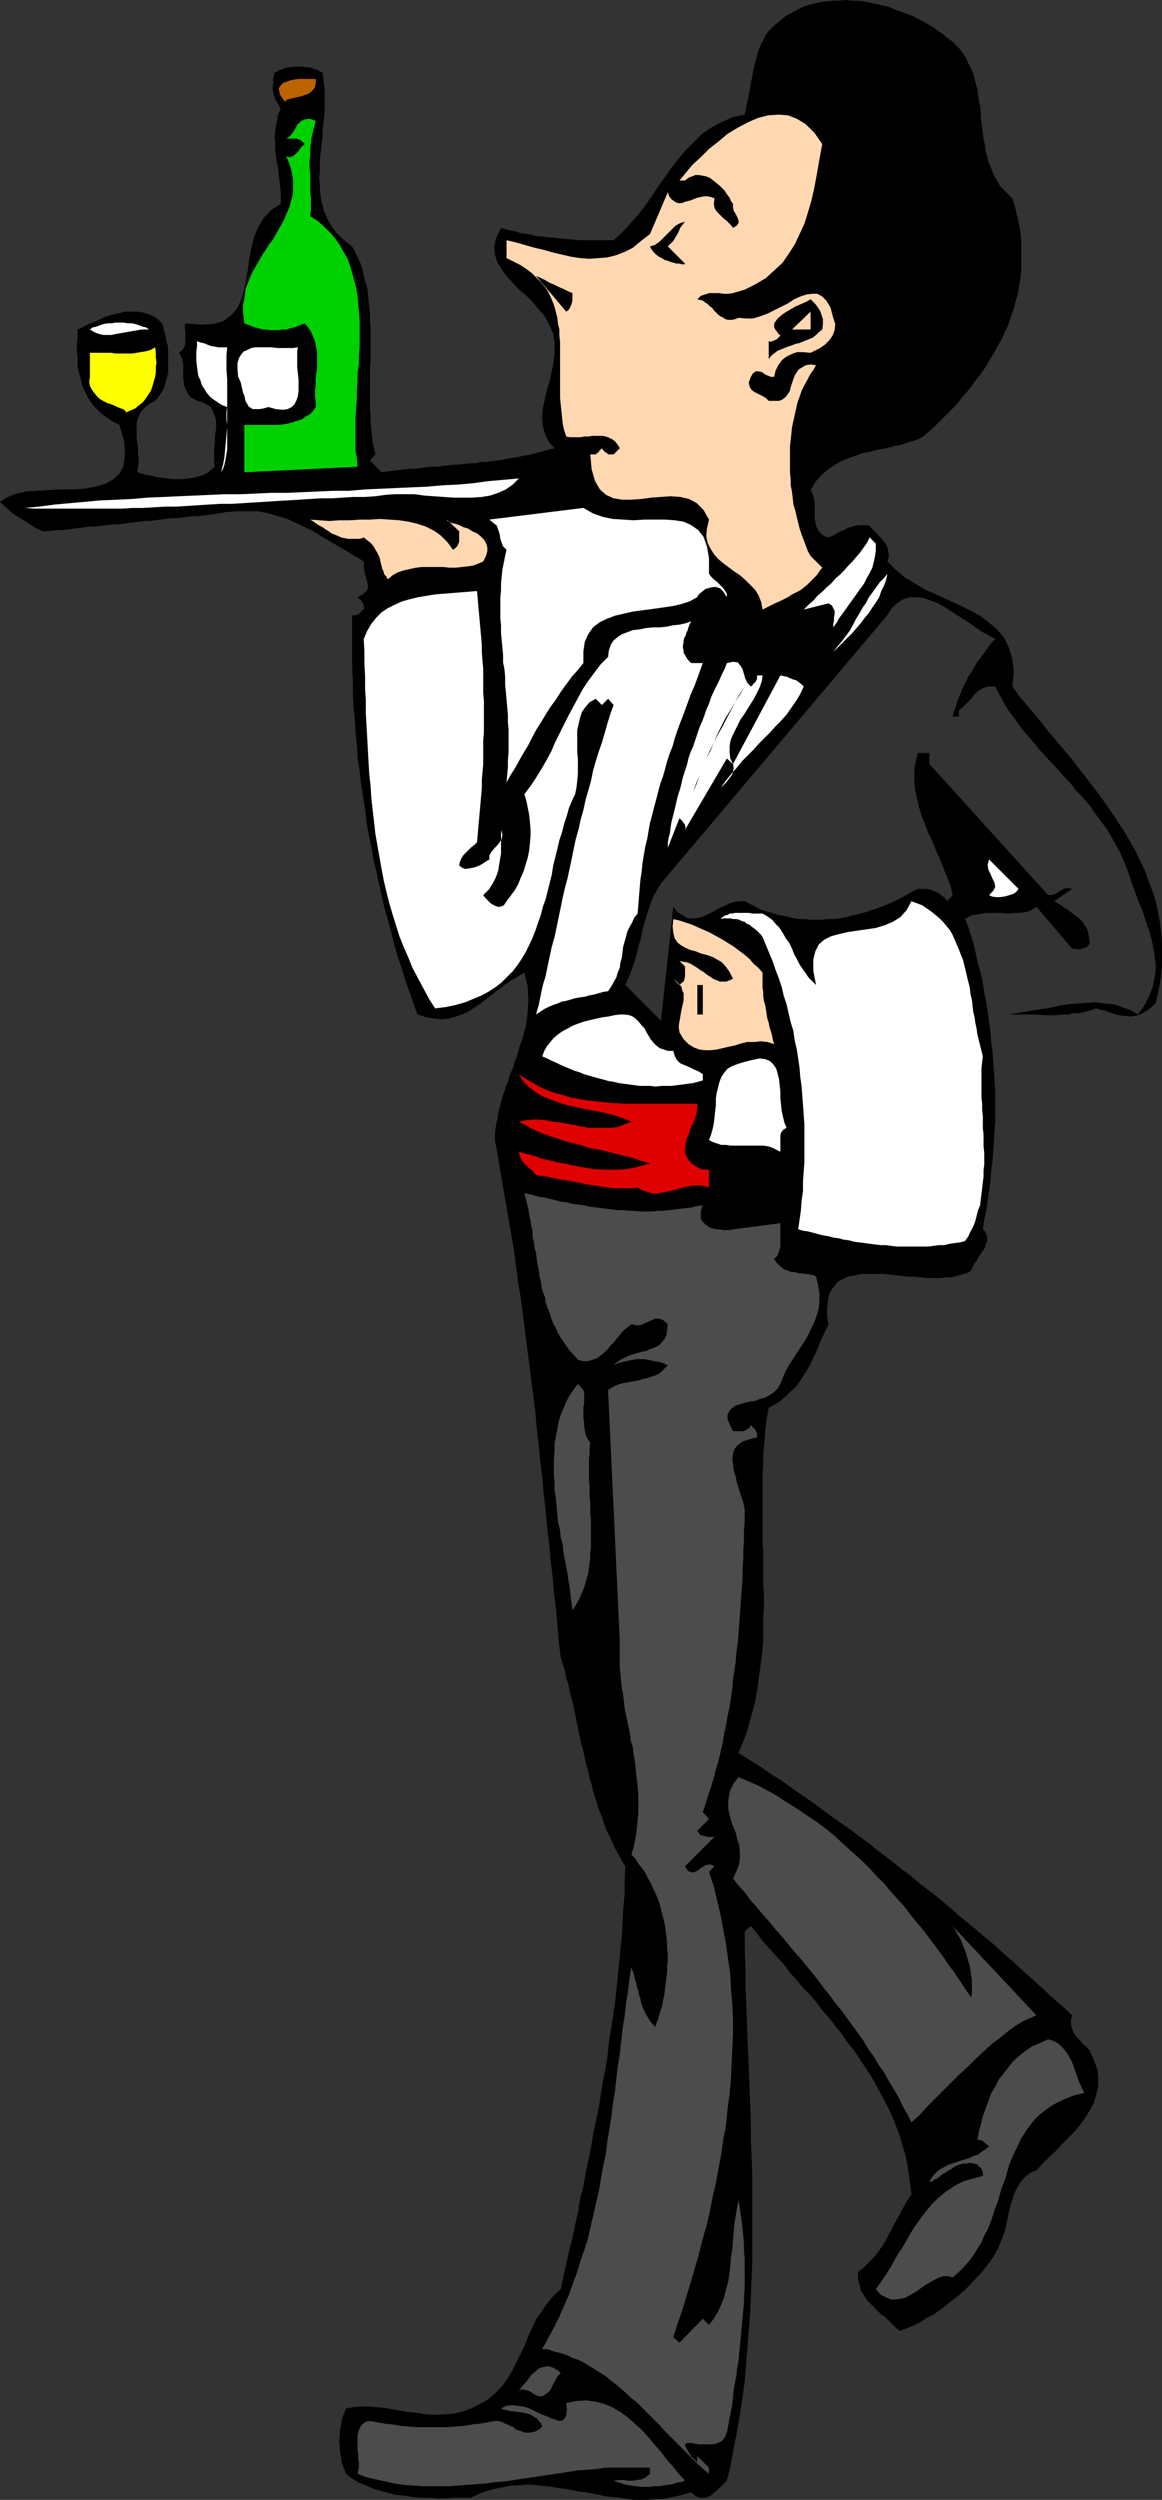 <?xml version="1.0" encoding="UTF-8" standalone="no"?>
<svg
   version="1.0"
   width="72.386mm"
   height="155.711mm"
   id="svg34"
   sodipodi:docname="Waiter 16.wmf"
   xmlns:inkscape="http://www.inkscape.org/namespaces/inkscape"
   xmlns:sodipodi="http://sodipodi.sourceforge.net/DTD/sodipodi-0.dtd"
   xmlns="http://www.w3.org/2000/svg"
   xmlns:svg="http://www.w3.org/2000/svg">
  <rect width="100%" height="100%" fill="#333333" stroke="none"/>
  <sodipodi:namedview
     id="namedview34"
     pagecolor="#ffffff"
     bordercolor="#000000"
     borderopacity="0.25"
     inkscape:showpageshadow="2"
     inkscape:pageopacity="0.0"
     inkscape:pagecheckerboard="0"
     inkscape:deskcolor="#d1d1d1"
     inkscape:document-units="mm" />
  <defs
     id="defs1">
    <pattern
       id="WMFhbasepattern"
       patternUnits="userSpaceOnUse"
       width="6"
       height="6"
       x="0"
       y="0" />
  </defs>
  <path
     style="fill:#000000;fill-opacity:1;fill-rule:evenodd;stroke:none"
     d="m 223.004,8.888 1.131,0.808 0.97,0.97 0.97,0.97 0.808,1.131 0.646,0.97 0.485,1.293 0.646,1.131 0.485,1.131 0.323,1.293 0.323,1.293 0.323,1.131 0.162,1.293 0.162,1.293 0.323,1.454 0.162,1.293 v 1.293 l 0.162,1.293 0.162,1.293 0.162,1.293 0.162,1.293 0.323,1.293 0.162,1.454 0.323,1.131 0.323,1.293 0.485,1.293 0.485,1.131 0.485,1.131 0.646,1.131 0.646,1.131 0.97,0.97 0.97,0.97 0.97,0.97 0.646,2.101 0.485,2.101 0.485,2.101 0.323,2.101 0.162,2.101 v 1.939 2.101 1.939 l -0.162,1.939 -0.323,1.939 -0.323,1.939 -0.485,1.778 -0.485,1.939 -0.646,1.778 -0.646,1.939 -0.808,1.778 -0.808,1.778 -0.97,1.616 -0.97,1.778 -0.97,1.616 -0.97,1.616 -1.131,1.616 -1.293,1.616 -1.131,1.616 -1.293,1.454 -1.293,1.616 -1.293,1.454 -1.454,1.454 -1.293,1.293 -1.454,1.454 -1.454,1.293 -1.454,1.293 -1.616,0.808 -1.778,0.485 -1.778,0.646 -1.778,0.323 -1.778,0.485 -1.939,0.323 -1.778,0.485 -1.778,0.323 -1.778,0.646 -1.778,0.646 -1.616,0.646 -1.616,0.97 -1.616,1.131 -1.454,1.293 -1.293,1.454 -1.131,1.939 0.323,0.646 0.323,0.646 0.162,0.808 0.162,0.808 v 0.646 0.808 0.97 0.646 0.808 l 0.162,0.808 0.162,0.808 0.323,0.646 0.323,0.646 0.646,0.646 0.646,0.485 0.97,0.323 0.485,-0.162 0.646,-0.323 0.485,-0.323 0.646,-0.323 0.646,-0.323 0.485,-0.162 0.646,-0.323 0.485,-0.323 0.646,-0.162 0.646,-0.162 0.485,-0.162 0.808,-0.162 h 0.485 0.646 0.808 l 0.646,0.162 0.808,0.97 0.97,0.97 0.808,0.808 0.808,0.97 0.646,0.97 0.323,1.131 0.162,1.293 -0.323,1.293 1.939,1.939 2.101,1.778 2.424,1.454 2.424,1.454 2.586,1.131 2.747,1.293 2.586,1.131 2.586,1.293 2.424,1.293 2.101,1.616 1.939,1.616 1.616,1.939 1.131,2.424 0.808,2.585 0.323,3.07 -0.323,3.393 1.616,2.262 1.616,1.939 1.778,2.101 1.778,2.101 1.616,2.101 1.778,2.101 1.778,2.101 1.778,2.101 1.616,2.101 1.778,2.262 1.616,2.101 1.616,2.101 1.616,2.262 1.454,2.101 1.454,2.262 1.454,2.101 1.293,2.262 1.293,2.262 1.131,2.424 1.131,2.262 0.808,2.262 0.97,2.585 0.808,2.424 0.485,2.424 0.485,2.585 0.323,2.424 0.162,2.585 v 2.747 2.747 l -0.323,2.747 -0.485,2.747 -0.646,2.909 -0.808,0.808 -0.97,0.808 -0.808,0.485 -0.808,0.485 -0.808,0.323 -0.808,0.162 -0.97,0.162 -0.808,-0.162 h -0.808 l -0.97,-0.162 -0.808,-0.162 -0.97,-0.323 -0.808,-0.323 -0.97,-0.323 -0.97,-0.162 -0.97,-0.323 -1.293,0.485 -1.293,0.323 -1.293,0.323 h -1.454 l -1.293,0.323 h -1.454 l -1.454,0.162 h -1.454 -1.454 l -1.454,-0.162 h -1.454 -1.293 -1.616 -1.454 -1.454 -1.293 1.778 l 1.939,-0.323 1.939,-0.323 1.939,-0.323 2.101,-0.323 2.101,-0.323 2.101,-0.485 2.101,-0.323 2.101,-0.162 2.101,-0.162 2.101,-0.162 2.101,0.323 2.101,0.162 1.939,0.646 1.939,0.646 1.939,1.131 1.454,-2.101 1.131,-2.101 0.808,-2.101 0.485,-2.262 0.323,-2.262 -0.162,-2.101 -0.323,-2.262 -0.485,-2.424 -0.646,-2.262 -0.808,-2.262 -0.646,-2.101 -0.97,-2.262 -0.808,-2.262 -0.808,-2.101 -0.646,-2.101 -0.808,-2.101 -0.646,-1.616 -0.646,-1.454 -0.808,-1.454 -0.808,-1.454 -0.808,-1.454 -0.808,-1.293 -0.97,-1.293 -0.97,-1.293 -0.97,-1.293 -0.97,-1.454 -0.97,-1.131 -1.131,-1.293 -1.131,-1.131 -0.97,-1.293 -1.131,-1.293 -1.131,-1.131 -1.131,-1.293 -0.97,-1.131 -1.131,-1.131 -1.131,-1.293 -1.131,-1.131 -0.97,-1.293 -1.131,-1.293 -0.97,-1.131 -1.131,-1.293 -0.97,-1.454 -0.97,-1.293 -0.97,-1.293 -0.808,-1.293 -0.808,-1.454 -0.808,-1.454 -0.808,-1.616 h -1.454 l -1.293,0.323 -1.131,0.646 -0.97,0.808 -0.808,1.131 -0.97,0.97 -0.97,0.97 -0.97,0.808 v 1.454 H 224.297 l 0.323,-1.293 0.485,-1.131 0.323,-1.293 0.485,-1.131 0.485,-1.293 0.485,-1.131 0.646,-1.131 0.485,-1.131 0.808,-1.131 0.646,-1.131 0.646,-1.131 0.808,-0.97 0.808,-1.131 0.808,-1.131 0.808,-1.131 0.97,-0.97 -1.454,-0.808 -1.778,-0.97 -1.616,-1.131 -1.616,-1.131 -1.778,-1.131 -1.778,-1.131 -1.778,-1.131 -1.616,-0.97 -1.778,-0.646 -1.778,-0.646 -1.616,-0.162 h -1.454 l -1.616,0.485 -1.293,0.808 -1.293,1.131 -1.131,1.778 -53.327,63.182 -0.808,1.293 -0.808,1.454 -0.646,1.454 -0.485,1.454 -0.485,1.454 -0.485,1.616 -0.485,1.616 -0.323,1.454 -0.323,1.616 -0.485,1.454 -0.323,1.616 -0.485,1.616 -0.485,1.454 -0.485,1.454 -0.646,1.454 -0.646,1.454 8.403,8.403 2.909,-26.824 0.97,1.293 1.131,0.646 0.97,0.646 0.97,0.162 h 1.131 l 0.97,-0.162 0.97,-0.323 0.97,-0.485 1.131,-0.485 0.97,-0.646 0.97,-0.485 1.131,-0.485 0.97,-0.485 1.131,-0.323 1.131,-0.162 h 1.293 l 1.293,0.646 1.293,0.646 1.131,0.646 1.454,0.485 1.293,0.323 1.293,0.485 1.293,0.162 1.293,0.323 1.293,0.323 1.293,0.162 h 1.293 l 1.293,0.162 h 1.293 1.293 l 1.293,-0.162 h 1.293 l 1.293,-0.162 1.293,-0.162 1.293,-0.323 1.293,-0.323 1.293,-0.323 1.293,-0.323 1.293,-0.485 1.131,-0.323 1.293,-0.485 1.293,-0.485 1.131,-0.485 1.293,-0.646 1.293,-0.646 1.131,-0.646 1.131,-0.646 1.293,-0.646 h 0.97 0.97 l 0.97,0.162 0.808,0.323 0.97,0.323 0.808,0.646 0.808,0.646 0.646,0.808 1.293,-1.454 -0.485,-2.101 -0.808,-2.101 -0.808,-1.939 -0.808,-2.101 -0.97,-2.101 -0.808,-2.101 -0.97,-1.939 -0.808,-2.101 -0.808,-2.101 -0.646,-2.101 -0.485,-2.101 -0.485,-2.101 -0.162,-2.101 v -2.262 l 0.323,-2.101 0.485,-2.101 h 2.747 v 2.585 l 27.956,30.864 h 0.808 l 0.646,-0.162 0.646,-0.323 0.646,-0.485 0.646,-0.323 0.646,-0.323 h 0.808 l 0.808,0.162 -4.202,2.909 0.808,0.485 0.808,0.485 0.646,0.485 0.808,0.485 0.646,0.485 0.646,0.485 0.646,0.485 0.646,0.485 0.485,0.485 0.646,0.646 0.323,0.646 0.485,0.646 0.323,0.808 0.162,0.808 0.162,0.97 0.162,0.97 -0.323,0.485 -0.485,0.485 -0.485,0.162 -0.485,0.162 -0.646,0.162 h -0.646 l -0.646,-0.162 h -0.485 l -8.403,-9.857 -0.97,0.646 -0.97,0.485 -0.97,0.162 -1.131,0.162 h -1.131 l -0.97,0.162 h -1.131 l -1.131,-0.162 h -1.131 -1.131 -1.131 l -0.97,0.162 -0.97,0.162 -1.131,0.162 -0.97,0.323 -0.97,0.646 0.808,1.939 0.646,2.101 0.646,2.101 0.485,2.262 0.485,2.101 0.646,2.262 0.485,2.262 0.323,2.262 0.485,2.262 0.323,2.262 0.323,2.262 0.323,2.262 0.162,2.424 0.323,2.424 0.162,2.262 0.162,2.262 0.162,2.424 0.162,2.424 v 2.262 2.424 2.424 l -0.162,2.262 -0.162,2.424 -0.162,2.424 -0.162,2.262 -0.323,2.424 -0.162,2.262 -0.323,2.262 -0.323,2.262 -0.323,2.262 -0.485,2.262 -0.323,2.262 0.485,0.485 0.323,0.646 0.162,0.646 v 0.646 0.485 l -0.323,0.646 -0.162,0.646 -0.323,0.646 -0.485,0.646 -0.323,0.485 -0.485,0.646 -0.323,0.808 -0.485,0.485 -0.323,0.646 -0.323,0.646 -0.162,0.485 -1.131,0.646 -1.131,0.323 -1.131,0.323 -1.293,0.323 h -1.293 l -1.454,0.162 h -1.454 -1.293 l -1.616,-0.162 -1.454,-0.162 h -1.454 l -1.454,-0.162 -1.454,-0.162 -1.454,-0.162 -1.454,-0.162 h -1.454 -1.454 -1.293 -1.293 l -1.293,0.323 -1.131,0.162 -0.97,0.323 -0.97,0.485 -0.97,0.485 -0.646,0.808 -0.646,0.808 -0.646,0.97 -0.323,1.131 -0.162,1.293 -0.162,1.454 v 1.778 l 0.323,1.778 -0.646,1.454 -0.646,1.293 -0.646,1.454 -0.485,1.293 -0.646,1.454 -0.646,1.293 -0.646,1.454 -0.808,1.293 -0.808,1.293 -0.808,1.293 -0.97,1.293 -1.131,0.97 -1.131,1.131 -1.293,1.131 -1.293,0.808 -1.454,0.808 -0.485,2.585 -0.323,2.585 -0.162,2.585 -0.323,2.747 v 2.585 l -0.162,2.747 v 2.424 2.747 2.585 2.585 2.585 2.747 l 0.162,2.424 v 2.585 2.585 2.585 l 0.162,2.585 v 2.585 l -0.162,2.585 v 2.424 2.585 l -0.162,2.424 -0.323,2.585 -0.323,2.424 -0.323,2.424 -0.323,2.424 -0.485,2.585 -0.646,2.424 -0.646,2.262 -0.646,2.424 -0.97,2.424 -0.97,2.424 2.586,1.616 2.586,1.616 2.586,1.778 2.586,1.616 2.424,1.778 2.586,1.778 2.586,1.778 2.586,1.939 2.424,1.778 2.586,1.778 2.424,1.778 2.586,1.939 2.424,1.939 2.586,1.939 2.424,1.939 2.586,1.939 2.262,1.939 2.586,1.939 2.424,1.939 2.424,2.101 2.424,2.101 2.424,1.939 2.424,2.101 2.424,1.939 2.262,2.101 2.424,2.101 2.262,2.101 2.424,2.101 2.262,2.101 2.262,2.101 2.424,2.101 2.262,2.101 -0.323,1.454 0.162,1.131 0.323,1.131 0.646,1.131 0.808,0.808 0.808,0.97 0.97,0.808 0.808,0.97 0.97,2.262 0.808,2.101 0.162,2.101 v 1.939 l -0.485,1.939 -0.485,1.778 -0.97,1.778 -0.97,1.616 -1.293,1.778 -1.293,1.616 -1.454,1.454 -1.616,1.616 -1.454,1.616 -1.616,1.454 -1.454,1.454 -1.454,1.616 -1.293,0.485 -1.131,0.808 -0.808,0.808 -0.808,1.131 -0.646,1.131 -0.646,1.293 -0.323,1.293 -0.485,1.454 -0.323,1.454 -0.323,1.454 -0.323,1.454 -0.323,1.454 -0.485,1.454 -0.646,1.454 -0.485,1.293 -0.646,1.131 -0.97,1.616 -1.131,1.454 -1.131,1.454 -1.293,1.293 -1.293,1.454 -1.293,1.293 -1.454,1.293 -1.454,1.131 -1.454,1.131 -1.454,1.131 -1.616,1.131 -1.616,0.808 -1.454,0.97 -1.616,0.808 -1.616,0.646 -1.616,0.646 -0.97,-0.808 -0.808,-0.808 -0.808,-0.808 -0.808,-0.808 -0.97,-0.646 -0.808,-0.808 -0.808,-0.808 -0.646,-0.646 -0.808,-0.808 -0.646,-0.808 -0.485,-0.808 -0.646,-0.97 -0.162,-0.97 -0.323,-0.97 -0.162,-1.131 v -1.293 l 1.293,-0.97 1.131,-1.131 0.97,-0.97 0.97,-1.131 0.808,-1.131 0.808,-1.131 0.646,-1.131 0.646,-1.293 0.646,-1.131 0.646,-1.293 0.646,-1.131 0.646,-1.131 0.646,-1.293 0.646,-1.131 0.646,-1.131 0.808,-1.131 -0.323,-2.424 -0.323,-2.262 -0.323,-2.424 -0.485,-2.262 -0.646,-2.101 -0.646,-2.262 -0.808,-2.101 -0.808,-2.101 -0.97,-2.101 -0.97,-1.939 -1.131,-2.101 -1.131,-2.101 -1.131,-1.939 -1.293,-1.939 -1.293,-1.939 -1.293,-1.939 -1.454,-1.778 -1.293,-1.939 -1.454,-1.778 -1.454,-1.939 -1.616,-1.778 -1.454,-1.939 -1.454,-1.778 -1.778,-1.778 -1.454,-1.778 -1.616,-1.778 -1.454,-1.939 -1.616,-1.778 -1.616,-1.778 -1.616,-1.778 -1.454,-1.939 -1.454,-1.778 -1.454,1.293 v 4.04 l 0.162,4.201 v 4.201 l 0.162,4.04 0.162,4.04 0.162,4.201 0.162,4.04 0.162,4.04 0.162,4.201 0.162,4.04 0.162,4.04 v 4.201 l 0.162,4.04 0.162,4.04 v 4.04 4.04 4.201 3.878 4.04 l -0.162,4.04 -0.162,4.04 -0.162,4.04 -0.323,4.04 -0.323,4.04 -0.323,3.878 -0.323,4.04 -0.485,3.878 -0.646,4.04 -0.646,3.878 -0.808,4.04 -0.646,3.717 -0.97,4.04 -0.808,0.808 -0.97,0.97 -1.131,0.97 -0.97,0.808 -1.131,0.485 h -1.293 l -0.97,-0.323 -1.131,-0.97 -1.778,0.485 -1.778,0.485 -1.616,0.323 -1.616,0.323 h -1.616 l -1.778,0.162 h -1.616 -1.616 l -1.616,-0.162 -1.616,-0.323 -1.616,-0.162 -1.778,-0.162 -1.454,-0.323 -1.616,-0.323 -1.616,-0.323 -1.616,-0.162 -1.616,-0.323 -1.616,-0.323 -1.616,-0.162 -1.616,-0.323 -1.616,-0.162 -1.454,-0.162 -1.616,-0.162 h -1.616 l -1.616,0.162 h -1.616 l -1.454,0.323 -1.616,0.323 -1.616,0.323 -1.616,0.485 -1.616,0.646 -1.616,0.808 h -1.939 -1.939 l -2.101,0.162 h -1.939 l -1.939,-0.162 h -1.939 l -1.939,-0.162 -1.778,-0.323 -1.939,-0.162 -1.939,-0.485 -1.778,-0.485 -1.778,-0.485 -1.778,-0.808 -1.616,-0.646 -1.616,-0.97 -1.454,-1.131 -0.323,-0.808 -0.323,-0.808 -0.323,-0.97 -0.162,-0.97 -0.162,-0.97 -0.162,-0.97 v -1.131 l -0.162,-1.131 0.162,-0.97 v -1.131 l 0.162,-0.97 0.162,-0.97 0.162,-0.97 0.323,-0.97 0.323,-0.808 0.323,-0.808 1.778,-0.323 1.778,-0.162 h 1.778 l 1.778,0.162 1.778,0.162 1.939,0.323 1.778,0.323 1.939,0.323 1.778,0.162 1.939,0.323 1.939,0.162 h 1.778 l 1.939,-0.162 1.778,-0.162 1.939,-0.485 1.778,-0.646 2.262,-1.131 1.939,-1.131 1.616,-1.454 1.454,-1.454 1.293,-1.778 1.131,-1.939 0.97,-1.939 0.97,-1.939 0.97,-1.939 0.808,-2.101 0.97,-2.101 0.97,-2.101 1.293,-1.778 1.293,-1.939 1.454,-1.778 1.778,-1.616 0.646,-3.07 0.646,-2.909 0.646,-3.07 0.808,-3.07 0.646,-3.07 0.646,-2.909 0.485,-3.07 0.808,-3.07 0.485,-2.909 0.646,-3.07 0.646,-3.07 0.485,-3.07 0.646,-3.07 0.646,-3.07 0.485,-3.07 0.485,-3.07 0.646,-3.07 0.485,-3.07 0.323,-3.232 0.485,-3.07 0.485,-3.07 0.485,-3.232 0.323,-3.07 0.323,-3.232 0.323,-3.232 0.323,-3.232 0.323,-3.07 0.162,-3.232 0.162,-3.232 0.323,-3.232 v -3.393 l 0.162,-3.232 -0.808,-1.293 -0.808,-1.454 -0.808,-1.454 -0.646,-1.454 -0.646,-1.454 -0.808,-1.454 -0.485,-1.454 -0.485,-1.616 -0.646,-1.454 -0.485,-1.454 -0.485,-1.616 -0.485,-1.454 -0.323,-1.616 -0.485,-1.454 -0.323,-1.616 -0.485,-1.616 -0.323,-1.454 -0.323,-1.616 -0.485,-1.616 -0.323,-1.616 -0.323,-1.454 -0.323,-1.616 -0.323,-1.616 -0.323,-1.616 -0.323,-1.616 -0.485,-1.616 -0.323,-1.454 -0.323,-1.616 -0.485,-1.454 -0.323,-1.778 -0.485,-1.454 -0.485,-1.616 -0.485,-3.717 -0.323,-3.878 -0.323,-3.878 -0.485,-3.878 -0.323,-3.878 -0.485,-3.878 -0.323,-3.717 -0.485,-3.878 -0.323,-3.878 -0.485,-3.878 -0.323,-3.878 -0.485,-3.878 -0.323,-3.717 -0.485,-3.878 -0.323,-3.878 -0.485,-3.878 -0.485,-3.717 -0.485,-3.878 -0.485,-3.717 -0.485,-3.878 -0.485,-3.717 -0.485,-3.878 -0.646,-3.717 -0.485,-3.878 -0.485,-3.717 -0.646,-3.717 -0.646,-3.878 -0.646,-3.717 -0.646,-3.717 -0.646,-3.717 -0.646,-3.878 -0.646,-3.555 v -1.454 l 0.162,-1.293 0.162,-1.131 0.323,-1.293 0.162,-1.293 0.323,-1.293 0.323,-1.131 0.323,-1.293 0.485,-1.293 0.323,-1.131 0.485,-1.131 0.323,-1.293 0.485,-1.131 0.485,-1.131 0.323,-1.293 0.485,-1.131 0.323,-1.131 0.323,-1.293 0.485,-1.131 0.323,-1.131 0.323,-1.293 0.323,-1.131 0.162,-1.131 0.162,-1.293 0.162,-1.293 v -1.131 l 0.162,-1.293 -0.162,-1.293 v -1.293 l -0.162,-1.131 -0.323,-1.293 -0.323,-1.454 -1.616,0.97 -1.616,0.97 -1.454,0.97 -1.454,1.131 -1.454,1.131 -1.293,0.97 -1.454,1.131 -1.454,0.97 -1.454,0.97 -1.454,0.646 -1.454,0.485 -1.616,0.485 -1.778,0.162 -1.778,-0.162 -1.778,-0.323 -2.101,-0.646 -0.97,-2.747 -0.97,-2.747 -0.97,-2.747 -0.808,-2.747 -0.97,-2.747 -0.808,-2.909 -0.646,-2.747 -0.808,-2.909 -0.808,-2.747 -0.646,-2.909 -0.646,-2.747 -0.646,-3.07 -0.646,-2.747 -0.485,-2.909 -0.646,-2.909 -0.485,-2.909 -0.323,-2.909 -0.485,-3.07 -0.485,-2.909 -0.323,-2.909 -0.485,-3.07 -0.162,-3.07 -0.323,-2.909 -0.162,-3.07 -0.323,-3.07 -0.162,-3.07 v -3.07 l -0.162,-3.07 v -3.232 -3.07 -3.07 -3.232 l 0.485,0.162 0.323,-0.162 h 0.485 l 0.323,-0.323 0.323,-0.162 0.162,-0.323 0.323,-0.323 0.323,-0.162 v -0.646 -0.323 l -0.162,-0.323 -0.162,-0.323 -0.323,-0.485 -0.162,-0.162 -0.323,-0.323 -0.323,-0.323 1.454,-0.808 0.808,-0.808 0.162,-0.97 -0.162,-0.97 -0.323,-1.131 -0.323,-1.131 -0.162,-1.293 v -1.293 l -1.939,-1.131 -2.101,-1.293 -1.939,-1.131 -1.939,-1.131 -1.939,-1.131 -2.101,-1.293 -1.939,-0.97 -2.101,-0.97 -2.101,-0.97 -2.262,-0.646 -2.101,-0.646 -2.424,-0.485 H 58.337 55.913 l -2.586,0.162 -2.747,0.485 -1.293,0.162 -1.293,0.162 -1.293,0.162 h -1.293 l -1.293,0.162 -1.131,0.162 -1.293,0.162 h -1.293 l -1.293,0.162 -1.293,0.162 -1.293,0.162 -1.131,0.162 h -1.293 l -1.293,0.162 -1.293,0.162 -1.293,0.162 -1.293,0.162 -1.293,0.162 H 26.502 l -1.293,0.162 -1.293,0.162 -1.293,0.162 h -1.293 l -1.131,0.162 -1.293,0.162 -1.293,0.162 -1.293,0.162 -1.293,0.162 h -1.293 l -1.131,0.162 -1.293,0.162 H 10.019 l -0.646,-0.323 -0.646,-0.323 -0.646,-0.323 -0.646,-0.485 -0.646,-0.323 -0.646,-0.485 -0.646,-0.323 -0.646,-0.485 -0.646,-0.323 -0.646,-0.485 -0.646,-0.323 -0.485,-0.485 -0.646,-0.646 L 1.131,119.254 0.646,118.769 0,118.123 l 1.778,-1.131 2.101,-0.808 2.262,-0.485 2.586,-0.162 2.747,-0.162 2.909,-0.162 h 2.747 l 2.747,-0.162 2.586,-0.485 2.262,-0.646 1.778,-0.97 1.616,-1.454 0.97,-1.778 0.323,-2.585 -0.162,-3.232 L 28.118,100.025 26.502,99.217 25.048,98.247 23.755,97.278 22.624,96.147 21.654,95.016 20.684,93.561 20.038,92.269 19.392,90.814 19.068,89.36 18.584,87.744 18.26,86.128 V 84.512 L 18.099,82.735 V 80.957 l 0.162,-1.616 v -1.778 l 1.131,-0.485 1.131,-0.646 1.293,-0.485 1.131,-0.485 1.293,-0.646 1.293,-0.485 1.293,-0.323 1.454,-0.323 1.131,-0.323 h 1.293 1.454 l 1.293,0.162 1.131,0.323 1.293,0.485 1.131,0.646 1.131,1.131 0.323,0.808 0.162,0.97 0.323,0.97 0.162,1.131 0.323,1.131 0.162,1.293 v 1.293 1.454 1.293 1.293 l -0.323,1.293 -0.323,1.131 -0.323,1.131 -0.646,1.131 -0.646,0.97 -0.808,0.97 -1.293,0.646 -0.97,0.808 -0.808,0.808 -0.646,0.97 -0.323,0.97 -0.323,0.97 v 1.131 1.131 1.131 l 0.162,1.293 0.162,1.131 v 1.293 l 0.162,1.131 v 1.131 l -0.162,1.131 -0.162,1.131 1.131,0.323 0.97,0.323 1.293,0.162 1.131,0.323 1.293,0.162 1.131,0.162 1.293,0.162 h 1.293 1.293 l 1.131,-0.162 1.293,-0.162 1.131,-0.323 1.131,-0.323 0.97,-0.485 0.97,-0.808 0.808,-0.646 -0.162,-1.131 v -1.131 -1.131 -1.131 l 0.162,-1.131 v -1.293 l 0.162,-1.131 0.162,-1.131 V 99.54 L 50.742,98.409 50.418,97.601 50.095,96.631 49.61,95.824 48.641,95.177 47.671,94.692 46.378,94.369 45.57,93.884 44.762,93.4 44.278,92.753 43.954,92.107 43.631,91.461 43.308,90.653 V 89.845 L 43.146,89.198 V 88.229 87.421 86.613 85.805 L 42.985,85.159 42.823,84.351 42.5,83.704 42.177,83.058 42.985,82.411 43.308,81.765 43.631,80.957 v -0.97 -0.97 -1.131 l -0.162,-0.808 0.162,-0.97 3.555,0.323 3.07,-0.162 2.262,-0.646 1.778,-1.293 1.454,-1.616 0.97,-1.939 0.646,-2.262 0.485,-2.262 0.485,-2.585 0.323,-2.585 0.485,-2.585 0.646,-2.585 0.97,-2.424 1.293,-2.101 1.778,-1.939 2.262,-1.454 v -1.454 -1.454 l -0.162,-1.293 -0.162,-1.454 -0.162,-1.454 -0.162,-1.454 -0.323,-1.454 -0.162,-1.293 -0.162,-1.454 v -1.454 l -0.162,-1.454 0.162,-1.293 0.162,-1.454 0.323,-1.293 0.162,-1.293 0.646,-1.293 -0.646,-1.293 -0.646,-0.97 -0.323,-0.97 -0.162,-0.808 -0.162,-0.808 0.162,-0.97 v -1.293 l 0.323,-1.454 0.646,-0.323 0.485,-0.323 0.646,-0.162 0.808,-0.323 0.646,-0.162 h 0.808 l 0.808,-0.162 h 0.808 0.808 l 0.646,0.162 h 0.808 l 0.808,0.162 0.646,0.323 0.808,0.162 0.485,0.323 0.646,0.323 0.162,1.293 0.162,1.293 0.162,1.293 v 1.293 1.454 1.293 1.454 l -0.162,1.454 -0.162,1.293 -0.162,1.454 v 1.454 l -0.162,1.293 -0.162,1.454 -0.162,1.454 -0.162,1.293 v 1.454 1.293 l -0.162,1.454 0.162,1.293 v 1.293 l 0.162,1.293 0.162,1.454 0.323,1.131 0.323,1.293 0.485,1.131 0.485,1.131 0.646,1.131 0.808,1.131 0.808,0.97 0.97,0.97 1.131,0.97 1.293,0.97 0.646,1.131 0.646,1.454 0.646,1.293 0.485,1.454 0.323,1.454 0.323,1.454 0.485,1.454 0.162,1.454 0.162,1.616 0.162,1.454 0.162,1.616 v 1.616 l 0.162,1.454 v 1.616 1.616 1.616 1.616 1.616 l -0.162,1.616 v 1.616 1.616 1.616 1.616 1.616 1.616 l 0.162,1.616 v 1.454 l 0.162,1.616 0.162,1.616 0.162,1.454 0.323,1.454 0.323,1.454 -1.293,1.454 2.747,2.747 1.293,-0.162 1.293,-0.162 1.293,-0.162 1.293,-0.162 1.293,-0.162 h 1.293 l 1.293,-0.162 1.293,-0.162 1.293,-0.162 h 1.293 l 1.293,-0.162 1.293,-0.162 1.293,-0.162 h 1.293 l 1.293,-0.162 1.293,-0.162 h 1.293 l 1.293,-0.323 h 1.293 l 1.293,-0.162 1.293,-0.162 1.293,-0.162 1.293,-0.323 1.131,-0.162 1.293,-0.162 1.131,-0.323 1.293,-0.162 1.293,-0.323 1.131,-0.323 1.293,-0.323 1.131,-0.323 1.293,-0.323 -1.131,-1.131 -0.808,-1.454 -0.485,-1.293 -0.323,-1.293 -0.162,-1.454 v -1.454 l 0.162,-1.454 0.323,-1.454 0.323,-1.454 0.323,-1.454 0.485,-1.454 0.323,-1.454 0.323,-1.454 0.323,-1.454 0.162,-1.293 0.162,-1.454 v -2.424 l -0.323,-2.101 -0.97,-2.101 -0.97,-1.939 -1.454,-1.616 -1.454,-1.778 -1.616,-1.616 -1.778,-1.454 -1.454,-1.616 -1.454,-1.616 -1.131,-1.616 -0.97,-1.616 -0.485,-1.778 -0.162,-1.778 0.485,-2.101 1.131,-2.262 1.616,0.485 1.616,0.323 1.616,0.485 1.616,0.162 1.778,0.485 1.778,0.162 1.616,0.162 1.778,0.162 1.778,0.162 1.616,0.162 1.778,0.162 h 1.616 1.616 1.616 1.616 1.454 l 1.939,-1.778 1.778,-1.939 1.778,-1.939 1.778,-2.262 1.454,-2.101 1.616,-2.424 1.616,-2.262 1.616,-2.262 1.616,-2.101 1.778,-2.101 1.939,-1.939 1.939,-1.939 2.101,-1.454 2.424,-1.293 2.586,-1.131 2.909,-0.646 0.323,-1.293 0.162,-1.293 0.323,-1.131 0.162,-1.293 0.323,-1.293 0.162,-1.293 0.323,-1.293 0.162,-1.293 0.323,-1.293 0.323,-1.293 0.323,-1.131 0.323,-1.293 0.485,-1.131 0.646,-1.131 0.485,-1.131 0.808,-1.131 0.97,-0.97 1.131,-0.97 1.131,-0.97 1.131,-0.808 1.293,-0.646 1.131,-0.646 1.293,-0.646 1.454,-0.485 1.293,-0.323 1.454,-0.323 1.454,-0.162 1.454,-0.162 h 1.293 L 199.088,0 200.542,0.162 h 1.454 l 1.454,0.162 1.454,0.323 1.454,0.323 1.454,0.323 1.454,0.323 1.454,0.646 1.454,0.485 1.293,0.485 1.293,0.485 1.293,0.646 1.293,0.646 1.293,0.808 1.131,0.646 1.131,0.808 1.131,0.808 z"
     id="path1" />
  <path
     style="fill:#ba6300;fill-opacity:1;fill-rule:evenodd;stroke:none"
     d="m 74.335,18.583 v 0.97 l -0.162,0.808 -0.323,0.646 -0.646,0.646 -0.646,0.485 -0.646,0.162 -0.808,0.323 -0.646,0.162 -0.808,0.162 -0.646,0.162 -0.646,0.162 -0.646,0.162 h -0.162 l -0.323,0.323 v 0.162 l 0.162,0.323 -0.808,-0.97 -0.646,-0.97 -0.162,-0.808 -0.162,-0.646 0.323,-0.485 0.323,-0.485 0.646,-0.485 0.646,-0.162 0.808,-0.323 0.808,-0.162 0.97,-0.162 h 0.97 0.808 0.97 0.808 z"
     id="path2" />
  <path
     style="fill:#ffd8b2;fill-opacity:1;fill-rule:evenodd;stroke:none"
     d="m 193.594,33.934 -0.485,2.585 -0.485,2.747 -0.485,2.747 -0.485,2.585 -0.646,2.747 -0.808,2.747 -0.808,2.585 -1.131,2.424 -1.131,2.424 -1.454,2.262 -1.454,2.101 -1.939,1.778 -1.939,1.778 -2.424,1.454 -2.586,1.293 -2.747,0.808 -1.131,0.162 h -1.131 l -1.131,-0.162 h -1.131 -1.131 l -0.97,0.323 -0.97,0.323 -0.808,0.808 0.646,0.162 0.646,0.162 0.646,0.485 0.485,0.323 0.485,0.485 0.646,0.485 0.323,0.485 0.646,0.646 0.485,0.485 0.485,0.323 0.646,0.323 0.485,0.323 0.646,0.162 h 0.808 l 0.808,-0.162 0.808,-0.323 1.778,0.162 h 1.616 l 1.616,-0.485 1.778,-0.646 1.616,-0.808 1.616,-0.808 1.616,-0.808 1.454,-0.97 1.454,-0.646 1.454,-0.485 1.293,-0.162 h 1.293 l 1.131,0.646 0.97,0.97 0.97,1.616 0.646,2.424 0.485,1.454 -0.162,1.454 -0.485,1.293 -0.808,1.131 -0.97,0.97 -1.131,0.808 -1.293,0.646 -0.97,0.485 -1.778,-0.162 h -1.454 l -1.293,0.485 -1.293,0.646 -0.97,0.808 -0.808,1.131 -0.646,1.293 -0.323,1.454 h -0.808 l -0.808,-0.323 -0.646,-0.323 -0.646,-0.485 -0.808,-0.162 h -0.646 l -0.646,0.485 -0.485,0.808 -0.485,1.293 0.162,0.97 0.485,0.808 0.646,0.485 0.97,0.485 0.97,0.485 0.808,0.485 0.646,0.646 h 1.293 1.131 l 0.808,-0.323 0.808,-0.646 0.485,-0.646 0.485,-0.808 0.162,-0.808 0.323,-0.97 0.323,-0.97 0.323,-0.808 0.485,-0.808 0.485,-0.646 0.808,-0.485 0.808,-0.485 1.131,-0.162 1.293,0.162 -0.646,1.131 -0.808,1.131 -0.646,1.293 -0.646,1.131 -0.646,1.293 -0.485,1.454 -0.485,1.293 -0.323,1.454 -0.323,1.454 -0.323,1.454 -0.323,1.454 -0.162,1.616 -0.162,1.454 -0.162,1.454 v 1.616 1.454 1.616 1.616 l 0.162,1.454 v 1.454 l 0.323,1.616 0.162,1.454 0.162,1.454 0.485,1.616 0.323,1.454 0.323,1.293 0.323,1.293 0.485,1.454 0.485,1.293 0.485,1.293 0.485,1.293 0.646,1.131 2.747,2.747 -0.646,0.808 -0.646,0.97 -0.646,0.646 -0.808,0.808 -0.808,0.808 -0.808,0.646 -0.808,0.646 -0.97,0.485 -0.97,0.485 -0.97,0.646 -0.97,0.485 -0.97,0.485 -1.131,0.485 -0.97,0.485 -0.97,0.485 -0.97,0.485 -0.323,-1.778 -0.646,-1.616 -0.808,-1.293 -1.131,-1.131 -1.131,-1.131 -1.293,-1.131 -1.454,-0.97 -1.293,-0.97 -1.293,-0.97 -1.131,-0.97 -0.97,-1.131 -0.808,-1.293 -0.646,-1.293 -0.323,-1.616 0.162,-1.778 0.485,-2.101 -1.293,-2.262 -1.616,-1.616 -1.778,-0.97 -2.101,-0.485 -2.262,-0.162 -2.262,0.162 -2.262,0.162 -2.424,0.323 -2.262,0.162 h -2.101 l -2.101,-0.323 -1.778,-0.808 -1.454,-1.293 -1.131,-1.939 -0.808,-2.747 -0.323,-3.555 h 0.485 0.323 0.485 l 0.323,-0.323 0.323,-0.162 0.162,-0.323 0.323,-0.323 0.323,-0.323 0.162,0.323 0.323,0.323 0.323,0.323 0.323,0.162 0.323,0.323 h 0.323 0.485 0.485 l 1.454,-1.454 -0.485,-0.808 -0.646,-0.808 -0.646,-0.485 -0.646,-0.323 -0.808,-0.323 -0.808,-0.162 h -0.808 -0.808 -0.808 l -0.97,0.162 h -0.97 l -0.808,0.162 h -0.97 -0.808 -0.808 l -0.808,-0.162 -0.485,-1.454 -0.323,-1.454 -0.162,-1.454 -0.162,-1.616 -0.162,-1.454 -0.162,-1.616 v -1.454 -1.616 -1.454 -1.454 -1.454 -1.454 -1.454 -1.454 -1.454 l -0.162,-1.454 v -1.454 l -0.323,-1.293 -0.162,-1.454 -0.323,-1.293 -0.323,-1.293 -0.485,-1.293 -0.485,-1.131 -0.646,-1.293 -0.808,-1.131 -0.808,-0.97 -1.131,-1.131 -0.97,-0.97 -1.293,-0.97 -1.454,-0.97 -1.616,-0.808 -1.616,-0.808 v -4.201 l 2.101,0.485 2.262,0.646 2.262,0.646 2.101,0.485 2.262,0.646 2.101,0.485 2.101,0.485 2.101,0.323 2.262,0.162 2.101,-0.162 2.101,-0.162 1.939,-0.485 2.101,-0.808 1.939,-0.97 1.939,-1.616 2.101,-1.616 4.202,-9.857 0.323,0.97 0.485,0.646 0.646,0.485 0.485,0.323 0.646,0.162 h 0.646 l 0.808,-0.323 0.646,-0.162 0.646,-0.162 0.808,-0.323 0.808,-0.323 0.808,-0.162 0.808,-0.162 h 0.808 l 0.808,0.162 0.808,0.323 -0.162,1.293 0.162,0.97 0.485,0.808 0.808,0.808 0.808,0.808 0.808,0.646 0.808,0.808 0.646,0.808 0.808,-0.485 0.485,-0.646 v -0.646 l -0.323,-0.808 -0.323,-0.646 -0.485,-0.808 -0.162,-0.808 v -0.808 l -0.485,-0.646 -0.323,-0.808 -0.646,-0.808 -0.485,-0.808 -0.646,-0.646 -0.646,-0.646 -0.808,-0.646 -0.808,-0.646 -0.646,-0.485 -0.808,-0.323 -0.808,-0.162 -0.97,-0.162 h -0.808 l -0.808,0.323 -0.808,0.323 -0.808,0.646 h -1.293 l 1.454,-1.778 1.616,-1.939 1.939,-1.778 1.939,-1.939 2.262,-1.778 2.101,-1.778 2.424,-1.454 2.424,-1.293 2.262,-0.97 2.424,-0.646 2.424,-0.162 2.262,0.162 2.101,0.808 2.101,1.293 2.101,2.101 z"
     id="path3" />
  <path
     style="fill:#00d100;fill-opacity:1;fill-rule:evenodd;stroke:none"
     d="m 74.335,28.44 -0.323,1.293 -0.323,1.293 -0.323,1.293 -0.162,1.454 -0.162,1.293 v 1.454 l -0.162,1.454 v 1.454 l 0.162,1.454 v 1.454 1.454 1.293 l 0.162,1.616 v 1.293 1.454 l -0.162,1.454 1.778,1.131 1.454,1.293 1.454,1.454 1.131,1.293 1.131,1.616 0.808,1.454 0.97,1.616 0.646,1.778 0.485,1.616 0.485,1.778 0.485,1.778 0.323,1.939 0.162,1.939 0.162,1.939 0.162,1.939 v 1.939 2.101 2.101 l -0.162,1.939 v 2.101 l -0.323,2.101 v 1.939 l -0.162,2.101 v 2.101 l -0.162,2.101 -0.162,2.101 v 1.939 2.101 1.939 1.939 l 0.323,1.939 0.162,1.939 -26.664,1.293 V 100.025 h 1.131 1.293 1.131 1.131 1.131 1.293 1.131 l 1.131,-0.162 0.97,-0.162 1.131,-0.323 0.97,-0.323 1.131,-0.323 0.808,-0.646 0.97,-0.485 0.808,-0.808 0.646,-0.97 v -1.293 l -0.162,-1.293 v -1.293 l 0.162,-1.454 v -1.293 l 0.162,-1.293 0.162,-1.293 V 85.32 84.027 82.735 l -0.323,-1.293 -0.162,-1.131 -0.485,-1.131 -0.485,-1.131 -0.646,-0.97 -0.808,-0.97 -0.808,0.323 -0.808,0.323 -0.808,0.323 -0.97,0.162 -0.808,0.323 H 66.578 l -0.97,0.162 H 64.639 63.669 l -0.97,-0.162 h -0.97 l -0.97,-0.323 -0.808,-0.162 -0.808,-0.323 -0.808,-0.323 -0.808,-0.323 -0.162,-1.454 -0.162,-1.454 v -1.454 l 0.323,-1.293 0.162,-1.293 0.162,-1.293 0.485,-1.131 0.485,-1.293 0.485,-1.131 0.646,-1.131 0.646,-1.131 0.646,-1.131 0.646,-1.131 0.808,-1.131 0.646,-1.131 0.808,-0.97 0.646,-1.131 0.646,-1.131 0.646,-1.131 0.646,-1.131 0.485,-1.131 0.485,-1.131 0.485,-1.131 0.323,-1.293 0.323,-1.131 0.162,-1.293 v -1.131 -1.293 l -0.162,-1.293 -0.323,-1.454 -0.485,-1.454 -0.646,-1.454 0.808,0.162 0.646,-0.162 0.485,-0.323 0.485,-0.485 0.485,-0.485 0.323,-0.485 0.485,-0.646 0.646,-0.485 -0.485,-0.485 -0.485,-0.485 -0.485,-0.162 -0.485,-0.162 h -0.646 -0.646 -0.646 -0.485 l 0.808,-0.485 0.646,-0.808 0.646,-0.97 0.485,-0.97 0.808,-0.808 0.97,-0.485 1.131,-0.162 z"
     id="path4" />
  <path
     style="fill:#000000;fill-opacity:1;fill-rule:evenodd;stroke:none"
     d="m 161.274,52.194 -0.646,0.808 -0.485,0.646 -0.323,0.808 -0.323,0.646 -0.485,0.808 -0.485,0.808 -0.646,0.646 -0.646,0.646 4.04,4.04 v 0 0.162 h -0.323 -0.485 l -0.485,-0.162 h -0.646 l -0.646,-0.162 -0.646,-0.162 -0.808,-0.323 -0.646,-0.162 -0.808,-0.485 -0.646,-0.323 -0.646,-0.485 -0.646,-0.646 -0.485,-0.646 -0.323,-0.646 1.131,-0.323 1.131,-0.808 0.808,-0.808 0.97,-0.97 0.97,-0.97 0.97,-0.97 1.131,-0.646 z"
     id="path5" />
  <path
     style="fill:#000000;fill-opacity:1;fill-rule:evenodd;stroke:none"
     d="m 134.772,68.999 v 0.646 0.485 0.646 l -0.162,0.646 -0.162,0.485 -0.323,0.646 -0.323,0.485 -0.485,0.323 -7.11,-8.403 1.131,0.485 0.97,0.485 1.131,0.646 1.131,0.485 0.97,0.485 1.131,0.485 0.97,0.485 z"
     id="path6" />
  <path
     style="fill:#000000;fill-opacity:1;fill-rule:evenodd;stroke:none"
     d="m 193.594,77.564 -0.808,0.646 -0.646,0.646 -0.808,0.646 -0.808,0.323 -0.808,0.323 -0.808,0.323 -0.808,0.323 -0.808,0.162 -0.808,0.323 -0.97,0.323 -0.808,0.323 -0.808,0.323 -0.808,0.323 -0.646,0.485 -0.808,0.646 -0.646,0.808 v -4.201 l 0.485,0.162 0.323,-0.162 0.485,-0.162 0.323,-0.162 0.323,-0.162 0.323,-0.323 0.162,-0.162 0.323,-0.323 -0.323,-0.323 -0.323,-0.323 -0.162,-0.323 -0.323,-0.323 -0.162,-0.323 -0.162,-0.323 V 76.594 76.109 l 0.808,-1.131 1.131,-0.97 0.97,-0.646 1.131,-0.646 1.131,-0.646 1.131,-0.485 1.131,-0.485 1.131,-0.646 0.485,0.485 0.646,0.646 0.485,0.646 0.646,0.97 0.323,0.97 0.323,0.97 v 1.131 z"
     id="path7" />
  <path
     style="fill:#ffd8b2;fill-opacity:1;fill-rule:evenodd;stroke:none"
     d="m 186.483,77.564 4.363,-4.201 v 4.201 z"
     id="path8" />
  <path
     style="fill:#ffffff;fill-opacity:1;fill-rule:evenodd;stroke:none"
     d="m 35.067,77.564 h -0.808 -0.97 l -0.808,0.162 -0.97,0.162 -0.97,0.162 -0.808,0.162 -0.97,0.162 -0.97,0.162 -0.808,0.162 -0.808,0.162 h -0.808 -0.97 l -0.808,-0.162 -0.97,-0.323 -0.646,-0.323 -0.808,-0.485 0.646,-0.485 0.808,-0.162 0.808,-0.323 0.97,-0.323 0.97,-0.162 h 0.97 l 0.808,-0.162 h 1.131 0.808 l 0.97,0.162 h 0.97 l 0.808,0.162 0.97,0.323 0.808,0.323 0.808,0.162 z"
     id="path9" />
  <path
     style="fill:#ffffff;fill-opacity:1;fill-rule:evenodd;stroke:none"
     d="m 53.489,81.765 -0.162,1.778 v 1.939 1.778 l 0.162,1.939 v 1.939 1.778 1.939 1.778 1.939 1.939 l -0.162,1.778 -0.162,1.778 -0.162,1.778 -0.162,1.778 -0.323,1.778 -0.485,1.778 0.485,-0.808 0.323,-0.97 0.162,-0.808 0.162,-0.808 0.162,-0.97 0.162,-0.97 v -0.97 -0.97 -0.97 -1.131 -0.97 -0.97 L 53.327,98.894 V 97.763 96.793 L 53.489,95.824 52.196,95.339 51.226,94.692 50.257,94.046 49.449,93.4 48.641,92.43 48.156,91.622 47.51,90.653 47.186,89.521 46.702,88.552 46.54,87.421 46.378,86.29 46.217,84.997 V 83.866 82.735 l 0.162,-1.131 v -1.293 l 0.808,0.323 0.808,0.162 0.808,0.323 0.808,0.323 0.97,0.162 0.808,0.162 h 0.97 z"
     id="path10" />
  <path
     style="fill:#ffff00;fill-opacity:1;fill-rule:evenodd;stroke:none"
     d="m 36.521,81.765 0.162,1.131 v 1.293 l 0.162,1.131 -0.162,1.131 v 1.293 l -0.162,0.97 -0.323,1.131 -0.323,1.131 -0.323,0.97 -0.646,0.97 -0.646,0.97 -0.646,0.808 -0.808,0.646 -0.97,0.808 -1.131,0.485 -1.131,0.485 V 96.793 l -0.162,-0.162 -0.485,-0.323 -0.485,-0.162 -0.808,-0.323 -0.646,-0.323 -0.808,-0.323 -0.97,-0.323 -0.97,-0.485 -0.808,-0.485 -0.646,-0.646 -0.646,-0.808 -0.485,-0.646 -0.485,-0.97 -0.162,-0.97 0.162,-1.131 v -5.656 h 0.97 0.97 0.97 1.131 0.97 l 0.97,0.162 h 1.131 0.97 0.97 0.97 l 0.97,-0.162 0.97,-0.162 0.97,-0.162 0.808,-0.162 0.808,-0.323 z"
     id="path11" />
  <path
     style="fill:#ffffff;fill-opacity:1;fill-rule:evenodd;stroke:none"
     d="m 70.133,81.765 -0.162,0.97 v 1.131 1.293 1.293 l 0.162,1.454 0.162,1.454 v 1.293 1.293 l -0.162,1.293 -0.323,0.97 -0.485,0.97 -0.646,0.646 -0.97,0.485 -1.131,0.162 -1.616,-0.162 -1.778,-0.485 -1.131,0.323 -0.97,0.162 H 60.276 59.468 L 58.983,95.985 58.498,95.662 58.175,95.016 57.852,94.531 57.69,93.884 57.529,93.076 57.205,92.43 57.044,91.622 56.882,90.976 56.721,90.168 56.397,89.36 56.074,88.714 55.913,86.936 v -1.454 l 0.323,-1.131 0.485,-0.808 0.646,-0.808 0.808,-0.323 0.97,-0.485 0.97,-0.162 h 1.293 1.131 1.454 l 1.293,0.162 h 1.293 1.131 1.293 z"
     id="path12" />
  <path
     style="fill:#ffffff;fill-opacity:1;fill-rule:evenodd;stroke:none"
     d="m 122.168,112.629 -1.454,1.454 -1.616,1.131 -1.778,0.808 -1.939,0.646 -1.939,0.323 -2.262,0.162 h -2.101 -2.262 l -2.262,-0.162 -2.424,-0.162 -2.262,-0.162 -2.262,-0.323 h -2.424 -2.262 l -2.262,0.162 -2.262,0.323 -2.586,0.162 h -2.586 l -2.586,0.162 -2.586,0.162 h -2.586 l -2.586,0.162 -2.586,0.162 -2.586,0.162 -2.747,0.162 -2.586,0.162 -2.586,0.162 -2.586,0.162 -2.586,0.162 H 51.873 l -2.586,0.162 -2.586,0.162 -2.586,0.162 -2.586,0.162 h -2.586 l -2.586,0.162 -2.747,0.162 h -2.424 l -2.586,0.162 H 26.017 23.432 20.846 18.26 15.837 13.251 10.827 8.241 l -2.424,-0.162 3.394,-0.323 3.717,-0.485 3.555,-0.323 3.555,-0.323 3.555,-0.323 3.717,-0.162 3.555,-0.162 3.717,-0.323 3.717,-0.162 3.555,-0.162 3.717,-0.162 3.717,-0.162 3.555,-0.162 h 3.717 l 3.717,-0.162 3.555,-0.162 h 3.717 l 3.717,-0.162 3.717,-0.162 3.555,-0.162 h 3.717 l 3.717,-0.323 3.717,-0.162 3.555,-0.162 3.717,-0.162 3.555,-0.162 3.717,-0.323 3.555,-0.162 3.555,-0.323 3.555,-0.485 3.717,-0.323 z"
     id="path13" />
  <path
     style="fill:#ffffff;fill-opacity:1;fill-rule:evenodd;stroke:none"
     d="m 166.93,135.09 0.485,0.646 0.646,0.646 0.808,0.646 0.646,0.646 0.646,0.646 0.485,0.646 0.485,0.808 v 0.808 l -0.808,-1.293 -0.808,-0.808 -1.131,-0.323 -1.131,0.162 -1.131,0.323 -0.808,0.646 -0.808,0.646 -0.323,0.646 -1.778,0.97 -1.939,0.646 -2.101,0.485 -2.262,0.323 -2.262,0.323 -2.424,0.323 -2.424,0.323 -2.101,0.485 -2.101,0.485 -2.101,0.808 -1.616,0.808 -1.454,1.131 -1.131,1.616 -0.808,1.778 -0.323,2.262 v 2.747 l -1.293,1.616 -1.454,1.616 -1.293,1.778 -1.293,1.778 -1.131,1.778 -1.293,1.778 -1.131,1.778 -0.97,1.616 -1.131,1.778 -0.97,1.778 -0.97,1.939 -0.97,1.616 -1.131,1.939 -0.97,1.778 -1.131,1.778 -0.97,1.778 0.162,-1.778 0.162,-1.778 v -1.778 l 0.162,-1.778 v -1.778 -1.778 -1.778 l -0.162,-1.778 v -1.778 l -0.162,-1.778 -0.162,-1.778 -0.162,-1.778 -0.162,-1.778 v -1.778 l -0.162,-1.778 -0.323,-1.616 v -1.778 l -0.162,-1.778 -0.162,-1.616 -0.162,-1.778 v -1.778 l -0.162,-1.616 v -1.616 -1.778 -1.616 l 0.162,-1.616 v -1.616 l 0.162,-1.616 0.162,-1.616 0.323,-1.616 0.323,-1.616 0.323,-1.454 -0.808,-0.808 -0.323,-0.808 -0.323,-0.97 -0.162,-1.131 -0.323,-0.97 -0.323,-0.97 -0.808,-0.646 -0.97,-0.808 22.139,-2.747 2.262,1.293 2.262,0.808 2.262,0.485 2.586,0.162 2.424,0.162 2.586,-0.162 h 2.586 2.262 l 2.262,0.162 2.101,0.323 1.778,0.808 1.616,1.131 1.293,1.616 0.808,2.262 0.485,2.747 z"
     id="path14" />
  <path
     style="fill:#ffd8b2;fill-opacity:1;fill-rule:evenodd;stroke:none"
     d="m 106.654,129.434 0.485,-0.323 0.485,-0.485 0.323,-0.646 0.162,-0.485 v -0.646 -0.485 -0.646 -0.646 l -2.909,-2.747 0.162,0.323 0.323,0.162 0.646,0.323 0.808,0.162 0.97,0.323 0.97,0.485 1.131,0.323 0.97,0.646 1.131,0.485 0.808,0.646 0.808,0.808 0.485,0.808 0.323,0.97 v 0.97 l -0.323,1.131 -0.646,1.293 -1.131,0.485 -1.293,0.485 -1.131,0.162 -1.454,0.162 -1.454,0.162 h -1.454 l -1.616,-0.162 h -1.616 -1.616 -1.616 l -1.454,0.162 -1.454,0.323 -1.454,0.323 -1.454,0.485 -1.131,0.646 -1.131,0.97 -0.323,-0.646 -0.485,-0.485 -0.162,-0.646 -0.323,-0.646 -0.162,-0.646 -0.162,-0.646 -0.162,-0.646 -0.162,-0.808 -0.323,-0.646 -0.323,-0.646 -0.323,-0.485 -0.323,-0.646 -0.485,-0.646 -0.485,-0.485 -0.646,-0.485 -0.808,-0.646 -0.97,0.323 H 83.707 82.899 81.93 l -0.808,-0.162 -0.808,-0.162 -0.646,-0.323 -0.808,-0.323 -0.808,-0.323 -0.646,-0.485 -0.808,-0.485 -0.646,-0.485 -0.646,-0.323 -0.808,-0.485 -0.646,-0.485 -0.808,-0.485 2.262,0.162 2.262,0.162 2.262,-0.162 h 2.424 l 2.424,-0.162 h 2.424 l 2.262,-0.162 2.424,0.162 2.262,0.162 2.101,0.323 2.101,0.485 1.939,0.646 1.939,0.97 1.616,1.131 1.616,1.616 z"
     id="path15" />
  <path
     style="fill:#ffffff;fill-opacity:1;fill-rule:evenodd;stroke:none"
     d="m 206.198,127.98 v 1.616 l -0.162,1.293 -0.323,1.454 -0.323,1.293 -0.646,1.293 -0.646,1.131 -0.646,1.293 -0.808,1.131 -0.808,1.131 -0.808,1.131 -0.808,1.131 -0.808,1.131 -0.808,1.131 -0.97,1.293 -0.646,1.131 -0.808,1.131 v -0.808 l 0.162,-0.646 v -0.808 l 0.162,-0.808 v -0.808 l -0.323,-0.646 -0.323,-0.646 -0.808,-0.485 -5.817,1.454 1.131,-1.131 1.131,-0.97 0.97,-1.131 1.131,-0.97 0.97,-0.97 1.131,-0.97 0.97,-1.131 1.131,-0.97 0.97,-0.97 0.97,-1.131 0.97,-0.97 0.808,-0.97 0.97,-1.131 0.808,-1.131 0.808,-1.131 0.646,-1.293 z"
     id="path16" />
  <path
     style="fill:#ffffff;fill-opacity:1;fill-rule:evenodd;stroke:none"
     d="m 208.945,135.09 -0.323,1.454 -0.485,1.293 -0.646,1.293 -0.485,1.454 -0.808,1.293 -0.808,1.131 -0.808,1.293 -0.97,1.131 -0.97,1.293 -0.97,1.131 -0.97,1.131 -1.131,1.131 -1.131,1.131 -1.131,1.131 -1.131,1.131 -1.131,1.131 1.131,-1.131 0.97,-1.293 0.97,-1.131 0.97,-1.293 0.97,-1.293 0.808,-1.454 0.646,-1.293 0.808,-1.293 0.808,-1.454 0.808,-1.131 0.646,-1.293 0.97,-1.293 0.808,-1.131 0.808,-1.131 0.97,-0.97 z"
     id="path17" />
  <path
     style="fill:#ffffff;fill-opacity:1;fill-rule:evenodd;stroke:none"
     d="m 112.31,139.13 0.162,1.778 0.162,1.939 0.162,1.778 0.162,1.778 0.162,1.778 0.162,1.778 0.162,1.939 v 1.778 l 0.162,1.939 0.162,1.778 v 1.939 1.778 1.939 l 0.162,1.939 v 1.778 1.939 1.778 1.939 l -0.162,1.939 v 1.778 1.939 1.778 l -0.162,1.939 -0.162,1.778 v 1.939 l -0.162,1.778 -0.162,1.939 -0.162,1.778 -0.162,1.778 -0.162,1.778 -0.162,1.939 -0.162,1.778 -0.646,0.646 -0.646,0.485 -0.646,0.646 -0.646,0.646 -0.646,0.646 -0.485,0.808 -0.323,0.808 -0.162,0.808 0.646,0.485 0.808,0.323 0.97,-0.162 0.97,-0.162 0.97,-0.323 0.97,-0.485 0.97,-0.646 0.808,-0.485 v -0.97 l 0.485,-0.808 0.646,-0.808 0.646,-0.646 0.646,-0.808 0.485,-0.808 0.162,-0.97 -0.323,-1.131 v 0.97 1.131 1.131 1.131 1.131 l -0.162,0.97 -0.162,0.97 -0.162,0.97 -0.162,1.131 -0.323,0.97 -0.323,0.808 -0.485,0.97 -0.485,0.808 -0.485,0.808 -0.808,0.808 -0.646,0.646 0.485,0.646 0.646,0.646 0.646,0.646 0.808,0.485 0.808,0.323 h 0.646 l 0.808,-0.323 0.646,-0.97 0.97,-1.293 0.97,-1.293 0.808,-1.454 0.646,-1.616 0.646,-1.454 0.485,-1.616 0.485,-1.616 0.323,-1.616 0.162,-1.616 0.162,-1.778 v -1.616 l -0.162,-1.778 -0.162,-1.616 -0.323,-1.616 -0.323,-1.616 -0.485,-1.616 1.454,-1.939 1.293,-1.939 1.293,-2.101 1.131,-1.939 1.131,-2.101 0.97,-2.262 0.97,-1.939 1.131,-2.262 0.97,-1.939 1.131,-2.101 1.131,-2.101 1.131,-2.101 1.293,-1.939 1.454,-1.939 1.454,-1.939 1.778,-1.778 0.162,-1.454 0.485,-1.454 0.646,-0.97 0.97,-0.808 0.97,-0.646 1.293,-0.485 1.293,-0.485 1.454,-0.162 1.616,-0.323 1.616,-0.162 h 1.616 l 1.616,-0.162 1.454,-0.323 1.616,-0.162 1.454,-0.323 1.293,-0.485 -0.323,0.646 -0.323,0.808 -0.162,0.646 -0.323,0.646 -0.162,0.646 -0.323,0.485 -0.162,0.646 v 0.485 l -0.162,0.646 v 0.646 l 0.162,0.485 v 0.646 l 0.323,0.485 0.323,0.646 0.485,0.646 0.646,0.646 h 2.747 l -0.646,1.778 -0.646,1.778 -0.646,1.778 -0.808,1.778 -0.646,1.778 -0.646,1.778 -0.646,1.778 -0.646,1.616 -0.646,1.778 -0.646,1.939 -0.485,1.778 -0.646,1.616 -0.646,1.939 -0.485,1.778 -0.485,1.778 -0.646,1.778 -0.485,1.778 -0.485,1.939 -0.485,1.778 -0.485,1.939 -0.485,1.778 -0.323,1.778 -0.323,1.939 -0.485,1.939 -0.323,1.939 -0.323,1.939 -0.162,1.778 -0.323,2.101 -0.162,1.939 -0.162,1.939 -0.162,2.101 -0.162,1.939 -0.808,0.97 -0.485,1.131 -0.646,1.131 -0.485,0.97 -0.323,1.293 -0.323,1.131 -0.323,1.131 -0.162,1.293 -0.162,1.293 -0.323,1.131 -0.162,1.293 -0.485,1.131 -0.323,1.131 -0.646,1.131 -0.646,1.131 -0.646,0.97 -1.131,0.162 -1.131,0.323 -1.131,0.323 -0.97,0.162 -1.131,0.323 -1.131,0.162 -0.97,0.162 -1.131,0.323 -1.131,0.323 -0.97,0.162 -1.131,0.485 -0.97,0.323 -1.131,0.485 -0.97,0.485 -0.97,0.646 -0.97,0.646 0.646,-2.262 0.485,-2.424 0.485,-2.262 0.646,-2.101 0.485,-2.424 0.485,-2.262 0.485,-2.262 0.646,-2.262 0.485,-2.262 0.485,-2.424 0.485,-2.262 0.485,-2.424 0.485,-2.101 0.646,-2.424 0.485,-2.262 0.485,-2.262 0.485,-2.424 0.485,-2.262 0.646,-2.262 0.485,-2.262 0.646,-2.262 0.485,-2.262 0.646,-2.262 0.646,-2.262 0.485,-2.424 0.646,-2.262 0.646,-2.101 0.808,-2.262 0.646,-2.262 0.646,-2.262 0.646,-2.101 0.808,-2.262 -1.293,-1.454 -1.454,1.454 -1.454,-1.454 -1.454,0.808 -0.97,1.131 -0.808,1.131 -0.485,1.454 -0.323,1.454 -0.323,1.454 v 1.616 1.778 1.616 l 0.162,1.778 v 1.778 1.616 l -0.162,1.778 -0.162,1.454 -0.323,1.616 -0.646,1.293 -0.808,1.939 -0.485,1.778 -0.646,1.939 -0.485,1.939 -0.646,1.939 -0.485,2.101 -0.485,1.939 -0.485,1.939 -0.323,2.101 -0.485,1.939 -0.485,1.939 -0.485,1.939 -0.646,1.778 -0.485,1.939 -0.646,1.778 -0.646,1.939 -0.646,1.616 -0.808,1.778 -0.808,1.616 -0.97,1.616 -0.97,1.454 -1.131,1.454 -1.293,1.293 -1.293,1.293 -1.454,1.131 -1.454,0.97 -1.778,0.97 -1.939,0.808 -1.939,0.808 -2.262,0.646 -2.262,0.485 -2.586,0.323 -1.454,-2.262 -1.293,-2.424 -1.293,-2.424 -1.293,-2.424 -0.97,-2.424 -1.131,-2.585 -0.97,-2.424 -0.808,-2.585 -0.808,-2.585 -0.808,-2.747 -0.646,-2.585 -0.646,-2.747 -0.485,-2.585 -0.485,-2.747 -0.485,-2.747 -0.485,-2.747 -0.323,-2.909 -0.323,-2.747 -0.323,-2.909 -0.162,-2.747 -0.323,-2.909 -0.162,-2.747 -0.162,-2.909 -0.162,-2.909 -0.162,-2.909 -0.162,-2.909 v -2.909 l -0.162,-2.747 v -2.909 l -0.162,-2.909 v -2.909 l -0.162,-2.909 0.808,-1.939 0.97,-1.616 1.131,-1.454 1.293,-1.293 1.454,-0.97 1.616,-0.808 1.778,-0.808 1.778,-0.485 1.939,-0.485 1.939,-0.323 1.939,-0.323 1.939,-0.162 2.101,-0.162 1.939,-0.162 2.101,-0.162 z"
     id="path18" />
  <path
     style="fill:#ffffff;fill-opacity:1;fill-rule:evenodd;stroke:none"
     d="m 176.787,161.591 0.323,-0.162 0.162,-0.323 0.323,-0.323 0.323,-0.323 0.162,-0.323 0.162,-0.323 v -0.485 -0.323 h 1.293 l -0.162,1.293 -0.485,1.454 -0.646,1.293 -0.646,1.293 -0.808,1.293 -0.808,1.293 -0.808,1.293 -0.808,1.131 -0.646,1.293 -0.646,1.293 -0.646,1.293 -0.485,1.293 -0.162,1.293 v 1.293 l 0.162,1.454 0.646,1.293 11.15,-20.845 0.808,0.162 0.808,0.162 0.646,0.323 0.808,0.323 0.646,0.162 0.646,0.485 0.646,0.485 0.485,0.485 -0.808,1.778 -0.97,1.616 -1.131,1.616 -1.131,1.616 -1.293,1.454 -1.293,1.293 -1.293,1.454 -1.293,1.293 -1.293,1.293 -1.293,1.454 -1.454,1.454 -1.293,1.293 -1.293,1.616 -1.293,1.454 -1.293,1.616 -1.131,1.616 0.646,-0.646 0.646,-0.646 0.485,-0.646 0.485,-0.646 0.485,-0.646 0.162,-0.646 0.162,-0.808 -0.162,-0.97 -1.454,-1.293 -9.857,16.805 0.162,-0.646 -0.162,-0.323 v -0.323 l -0.323,-0.323 -0.162,-0.323 -0.323,-0.323 -0.323,-0.323 -0.162,-0.162 -2.747,6.948 v -1.131 l 0.162,-1.131 0.323,-1.131 0.162,-1.293 0.162,-1.131 0.323,-1.293 0.323,-1.293 0.323,-1.293 0.323,-1.454 0.323,-1.293 0.485,-1.454 0.323,-1.293 0.323,-1.454 0.485,-1.454 0.485,-1.454 0.323,-1.454 0.485,-1.454 0.646,-1.454 0.485,-1.454 0.485,-1.454 0.485,-1.454 0.646,-1.454 0.485,-1.293 0.485,-1.454 0.646,-1.454 0.485,-1.454 0.646,-1.454 0.646,-1.293 0.646,-1.293 0.646,-1.454 0.646,-1.293 0.485,-1.293 1.454,-0.323 1.131,0.162 0.646,0.808 0.485,0.808 0.323,1.131 0.323,1.131 0.485,0.97 z"
     id="path19" />
  <path
     style="fill:#000000;fill-opacity:1;fill-rule:evenodd;stroke:none"
     d="m 161.274,192.617 0.646,-2.101 0.646,-2.101 0.646,-1.939 0.646,-1.939 0.808,-1.939 0.808,-1.939 0.808,-2.101 0.808,-1.778 0.97,-1.939 0.808,-1.939 0.97,-1.939 0.97,-1.939 1.131,-1.778 1.131,-1.939 0.97,-1.778 1.293,-1.939 -1.131,1.939 -1.131,1.778 -0.97,1.939 -0.97,1.778 -0.97,1.939 -1.131,1.939 -0.97,1.939 -0.808,1.939 -0.97,1.778 -0.808,2.101 -0.808,1.939 -0.646,1.939 -0.808,1.939 -0.646,1.939 -0.646,2.101 z"
     id="path20" />
  <path
     style="fill:#ffffff;fill-opacity:1;fill-rule:evenodd;stroke:none"
     d="m 239.81,209.261 -0.485,0.646 -0.646,0.485 -0.97,0.323 -1.131,0.323 -1.131,0.162 h -0.97 l -0.97,-0.162 -0.646,-0.323 0.97,-0.97 0.485,-0.97 -0.162,-0.97 -0.485,-0.97 -0.485,-1.131 -0.485,-0.97 -0.162,-1.131 0.323,-1.293 z"
     id="path21" />
  <path
     style="fill:#ffffff;fill-opacity:1;fill-rule:evenodd;stroke:none"
     d="m 231.407,248.689 -0.162,1.293 -0.162,1.454 v 1.293 1.454 1.454 1.293 1.454 l 0.162,1.454 v 1.454 l 0.162,1.454 v 1.454 1.454 l 0.162,1.454 v 1.454 1.293 l 0.162,1.454 v 1.454 1.454 l -0.162,1.293 v 1.454 l -0.162,1.293 -0.162,1.454 -0.162,1.293 -0.162,1.293 -0.162,1.454 -0.485,1.131 -0.323,1.293 -0.323,1.293 -0.485,1.293 -0.646,1.131 -0.485,1.131 -0.808,1.131 -1.131,0.323 -1.293,0.162 -1.131,0.162 -1.293,0.323 h -1.293 l -1.293,0.162 -1.131,0.162 h -1.293 -1.293 -1.131 -1.293 -1.293 -1.293 l -1.293,-0.162 -1.131,-0.162 h -1.293 l -1.293,-0.162 -1.293,-0.162 -1.131,-0.162 -1.293,-0.162 -1.293,-0.162 -1.131,-0.323 -1.293,-0.162 -1.131,-0.323 -1.293,-0.162 -1.131,-0.323 -1.131,-0.162 -1.293,-0.323 -1.131,-0.323 -1.293,-0.323 -1.131,-0.162 -1.131,-0.323 0.323,-2.262 0.323,-2.262 0.162,-2.262 0.323,-2.262 v -2.262 l 0.162,-2.262 0.162,-2.262 v -2.262 -2.101 -2.262 -2.262 l -0.162,-2.262 -0.162,-2.262 -0.162,-2.101 -0.162,-2.262 -0.323,-2.262 -0.162,-2.101 -0.323,-2.262 -0.323,-2.101 -0.485,-2.101 -0.323,-2.262 -0.646,-2.101 -0.485,-2.101 -0.485,-2.101 -0.646,-1.939 -0.485,-2.101 -0.646,-1.939 -0.808,-2.101 -0.646,-1.939 -0.808,-1.939 -0.808,-1.939 -0.808,-1.939 -0.485,-0.646 -0.485,-0.485 -0.485,-0.485 -0.646,-0.485 -0.485,-0.323 -0.485,-0.485 -0.646,-0.162 -0.485,-0.485 -0.646,-0.162 -0.646,-0.323 -0.646,-0.162 h -0.808 l -0.646,-0.162 h -0.646 -0.808 l -0.808,0.162 0.485,-0.485 0.485,-0.323 0.646,-0.162 0.485,-0.323 h 0.646 l 0.646,-0.162 h 0.646 0.646 0.646 0.646 0.646 l 0.808,0.162 h 0.646 0.485 0.646 0.646 l 1.131,0.646 1.131,0.808 0.97,1.131 0.808,0.808 0.808,1.293 0.646,1.131 0.808,1.131 0.646,1.293 0.485,1.293 0.646,1.131 0.646,1.293 0.646,0.97 0.808,1.131 0.646,0.97 0.97,0.97 0.808,0.808 -0.646,-3.393 v -2.585 l 0.485,-1.939 0.808,-1.616 1.293,-1.131 1.616,-0.808 1.778,-0.485 2.101,-0.485 2.101,-0.323 2.262,-0.323 2.262,-0.323 2.101,-0.646 1.939,-0.808 1.778,-1.131 1.454,-1.616 1.131,-2.101 1.293,0.485 1.293,0.485 1.131,0.808 0.97,0.646 0.97,0.808 0.97,0.808 0.808,0.808 0.808,0.97 0.808,0.97 0.646,1.131 0.485,1.131 0.485,1.131 0.485,1.131 0.485,1.293 0.485,1.131 0.323,1.293 0.323,1.293 0.323,1.454 0.323,1.293 0.323,1.293 0.162,1.454 0.323,1.293 0.162,1.454 0.162,1.454 0.323,1.293 0.162,1.293 0.323,1.454 0.162,1.293 0.323,1.293 0.323,1.293 0.323,1.293 z"
     id="path22" />
  <path
     style="fill:#ffd8b2;fill-opacity:1;fill-rule:evenodd;stroke:none"
     d="m 179.535,228.975 v 1.293 1.131 1.131 l 0.162,0.97 v 1.131 l 0.162,0.97 0.323,1.131 0.162,0.97 0.162,1.131 0.162,0.97 0.323,0.97 0.162,0.97 0.323,0.97 0.323,1.131 0.162,0.97 0.323,0.97 -1.616,-0.485 -1.616,-0.162 -1.454,0.162 h -1.616 l -1.454,0.323 -1.454,0.485 -1.616,0.323 -1.293,0.323 -1.454,0.323 -1.454,0.162 h -1.293 l -1.293,-0.162 -1.293,-0.485 -1.293,-0.808 -1.131,-1.131 -0.97,-1.616 -0.162,-0.97 v -0.808 l 0.162,-0.808 0.162,-0.97 0.162,-0.97 0.162,-0.808 0.162,-0.808 0.162,-0.646 0.162,-0.808 v -0.808 -0.808 l -0.323,-0.646 -0.162,-0.808 -0.485,-0.646 -0.646,-0.646 -0.808,-0.646 1.454,1.454 0.485,-0.485 0.485,-0.323 0.162,-0.485 0.162,-0.646 v -0.646 -0.485 -0.646 -0.646 l -1.293,-1.293 0.808,0.162 0.97,0.162 0.808,0.323 0.808,0.485 0.808,0.485 0.646,0.485 0.808,0.485 0.808,0.646 0.808,0.485 0.646,0.485 0.808,0.323 0.808,0.323 h 0.646 0.808 l 0.808,-0.323 0.808,-0.323 -0.808,-1.616 -0.808,-1.131 -0.97,-1.131 -1.131,-0.646 -1.131,-0.646 -1.454,-0.485 -1.293,-0.323 -1.131,-0.485 -1.293,-0.323 -1.131,-0.485 -1.131,-0.646 -0.808,-0.646 -0.646,-0.97 -0.323,-1.293 -0.162,-1.454 0.162,-1.778 1.454,0.323 1.454,0.485 1.454,0.485 1.454,0.646 1.454,0.646 1.454,0.646 1.454,0.808 1.454,0.808 1.293,0.808 1.293,0.808 1.293,0.97 1.293,0.97 1.131,0.97 0.97,1.131 1.131,0.97 z"
     id="path23" />
  <path
     style="fill:#000000;fill-opacity:1;fill-rule:evenodd;stroke:none"
     d="m 164.183,231.883 h 1.293 v 6.948 h -1.293 z"
     id="path24" />
  <path
     style="fill:#ffffff;fill-opacity:1;fill-rule:evenodd;stroke:none"
     d="m 158.527,247.396 0.323,1.131 0.485,0.97 0.808,0.808 1.131,0.485 1.131,0.485 0.97,0.485 1.131,0.485 0.97,0.646 v 1.454 l -1.131,0.323 -1.293,0.323 -1.293,0.162 -1.131,0.162 -1.293,0.162 -1.293,0.162 h -1.131 -1.293 l -1.293,0.162 -1.131,-0.162 h -1.293 -1.293 l -1.131,-0.162 -1.293,-0.162 -1.131,-0.162 -1.293,-0.162 -1.293,-0.323 -1.131,-0.162 -1.131,-0.323 -1.293,-0.323 -1.131,-0.323 -1.131,-0.323 -1.131,-0.323 -1.131,-0.485 -1.131,-0.323 -1.131,-0.485 -1.131,-0.485 -1.131,-0.485 -0.97,-0.485 -1.131,-0.485 -0.97,-0.485 -1.131,-0.485 0.485,-1.293 0.646,-1.131 0.808,-0.97 0.808,-0.97 0.97,-0.808 1.131,-0.808 1.293,-0.646 1.131,-0.646 1.293,-0.485 1.454,-0.485 1.293,-0.323 1.454,-0.323 1.454,-0.323 1.293,-0.162 1.454,-0.323 1.293,-0.162 h 1.131 l 1.131,0.162 0.808,0.323 0.808,0.646 0.646,0.646 0.646,0.808 0.646,0.646 0.485,0.97 0.485,0.808 0.485,0.808 0.646,0.808 0.646,0.646 0.808,0.646 0.97,0.323 0.97,0.323 z"
     id="path25" />
  <path
     style="fill:#ffffff;fill-opacity:1;fill-rule:evenodd;stroke:none"
     d="m 185.19,265.494 -0.808,0.485 -0.485,0.646 -0.162,0.646 v 0.808 0.808 0.808 0.646 0.808 l -0.97,-0.485 -0.97,-0.485 -0.97,-0.323 -1.131,-0.162 h -1.131 -1.131 -0.97 -1.131 -1.131 -1.131 -1.131 l -0.97,-0.162 h -1.131 l -0.97,-0.323 -0.97,-0.323 -0.97,-0.485 0.485,-1.293 0.323,-1.131 0.323,-1.454 0.162,-1.454 0.162,-1.454 0.162,-1.454 v -1.454 l 0.162,-1.293 0.323,-1.293 0.323,-1.293 0.485,-1.293 0.646,-0.97 0.808,-0.97 1.131,-0.646 1.293,-0.485 1.616,-0.485 1.939,-0.485 1.616,-0.323 1.293,0.162 1.131,0.485 0.808,0.808 0.646,0.97 0.323,1.131 0.323,1.293 0.162,1.454 0.162,1.616 v 1.454 l 0.162,1.616 0.162,1.454 0.323,1.454 0.323,1.293 z"
     id="path26" />
  <path
     style="fill:#e00000;fill-opacity:1;fill-rule:evenodd;stroke:none"
     d="m 164.183,259.839 v 1.131 l -0.162,0.97 -0.323,1.131 -0.323,0.97 -0.485,0.97 -0.485,1.131 -0.323,1.131 -0.485,0.97 -0.162,1.131 -0.162,0.97 v 0.97 l 0.323,0.808 0.485,0.97 0.808,0.808 1.131,0.808 1.454,0.646 h 1.454 v 4.201 l -1.131,-0.323 -1.131,-0.162 h -1.131 l -1.131,0.162 -0.97,0.162 -1.131,0.323 -1.131,0.323 -0.808,0.162 -1.131,0.323 -0.97,0.162 -0.97,0.162 -0.97,0.162 -1.131,-0.162 -0.97,-0.323 -0.97,-0.323 -1.131,-0.646 -1.293,0.162 h -1.293 -1.454 -1.454 l -1.454,-0.162 -1.454,-0.162 -1.616,-0.323 -1.454,-0.162 -1.616,-0.323 -1.454,-0.323 -1.616,-0.323 -1.454,-0.162 -1.616,-0.323 -1.616,-0.323 -1.454,-0.323 -1.616,-0.162 -0.485,-0.646 -0.646,-0.646 -0.646,-0.485 -0.646,-0.646 -0.646,-0.646 -0.485,-0.808 -0.323,-0.808 -0.162,-0.808 1.778,0.485 1.939,0.485 1.778,0.646 2.101,0.485 1.939,0.485 1.939,0.323 2.101,0.485 1.939,0.323 2.101,0.323 2.101,0.162 h 1.939 1.939 l 1.939,-0.162 1.778,-0.323 1.778,-0.485 1.778,-0.485 -2.101,-0.646 -1.939,-0.646 -1.939,-0.485 -1.939,-0.485 -1.939,-0.485 -1.939,-0.485 -2.101,-0.323 -1.939,-0.646 -1.939,-0.485 -1.939,-0.485 -1.939,-0.646 -1.939,-0.646 -1.778,-0.646 -1.939,-0.808 -1.778,-0.97 -1.778,-0.97 1.616,-0.323 1.454,-0.162 h 1.616 l 1.616,0.162 1.616,0.323 1.616,0.162 1.778,0.323 1.778,0.323 1.616,0.323 1.616,0.323 h 1.778 1.616 1.778 l 1.778,-0.162 1.616,-0.646 1.616,-0.646 -1.616,-0.646 -1.778,-0.646 -1.778,-0.485 -1.939,-0.485 -1.939,-0.323 -1.778,-0.323 -1.939,-0.485 -1.778,-0.323 -1.778,-0.485 -1.778,-0.646 -1.616,-0.646 -1.616,-0.646 -1.454,-0.97 -1.454,-1.131 -1.293,-1.293 -0.97,-1.616 1.131,0.808 1.131,0.646 1.131,0.646 1.131,0.646 1.293,0.646 1.131,0.485 1.293,0.485 1.293,0.323 1.293,0.323 1.293,0.485 1.293,0.162 1.454,0.323 1.293,0.162 1.293,0.162 1.454,0.162 1.454,0.162 1.293,0.162 h 1.454 l 1.454,0.162 h 1.293 1.454 1.293 1.293 1.454 1.454 1.293 1.293 1.454 1.293 1.293 1.293 z"
     id="path27" />
  <path
     style="fill:#4c4c4c;fill-opacity:1;fill-rule:evenodd;stroke:none"
     d="m 165.476,283.754 -0.323,0.808 -0.162,0.808 v 0.808 0.646 l 0.323,0.646 0.485,0.485 0.323,0.323 0.646,0.485 0.646,0.323 0.646,0.162 0.808,0.162 h 0.646 l 0.808,0.162 h 0.808 0.646 l 0.808,-0.162 11.15,-1.454 v 0.97 1.131 1.131 1.131 1.131 l -0.323,1.131 -0.323,0.97 -0.808,0.808 0.485,0.808 0.485,0.485 0.485,0.485 0.646,0.485 0.485,0.323 0.646,0.162 0.646,0.323 h 0.646 l 0.808,0.162 0.646,0.162 h 0.646 l 0.646,0.162 h 0.646 l 0.646,0.162 0.808,0.162 0.485,0.323 0.485,1.939 0.323,1.939 v 1.778 l -0.162,1.778 -0.485,1.616 -0.485,1.454 -0.808,1.616 -0.646,1.454 -0.808,1.454 -0.97,1.454 -0.97,1.454 -0.808,1.293 -0.97,1.454 -0.808,1.454 -0.646,1.454 -0.646,1.616 -0.646,1.131 -0.808,0.808 -0.97,0.646 -1.131,0.646 -1.293,0.323 -1.131,0.485 -1.293,0.162 -1.293,0.323 -1.131,0.323 -0.97,0.323 -0.808,0.646 -0.485,0.485 -0.485,0.97 v 0.97 l 0.485,1.293 0.808,1.616 h 0.485 0.646 0.646 0.485 l 0.646,-0.162 0.485,-0.323 0.485,-0.323 0.323,-0.646 0.323,0.323 0.162,0.323 0.323,0.162 0.323,0.485 0.162,0.323 0.162,0.323 v 0.485 0.485 l -1.939,0.485 -1.454,0.485 -1.131,0.808 -0.808,0.97 -0.323,1.131 -0.162,1.131 0.162,1.293 0.162,1.454 0.485,1.616 0.323,1.454 0.485,1.616 0.485,1.454 0.485,1.454 0.323,1.616 v 1.293 1.454 l -0.162,2.101 v 2.262 l -0.162,2.262 v 2.262 l -0.162,2.101 v 2.262 l -0.162,2.262 -0.162,2.101 -0.162,2.262 -0.162,2.262 -0.162,2.101 -0.162,2.262 -0.162,2.101 -0.323,2.262 -0.162,2.101 -0.323,2.262 -0.323,2.101 -0.162,2.101 -0.323,2.101 -0.323,2.262 -0.485,2.101 -0.323,2.101 -0.485,2.101 -0.323,2.101 -0.485,2.101 -0.485,2.101 -0.646,2.101 -0.485,1.939 -0.646,2.101 -0.646,1.939 -0.646,2.101 -0.646,1.939 1.454,1.616 -2.747,2.747 0.323,0.485 0.323,0.485 0.485,0.162 0.646,0.162 0.646,0.162 h 0.646 0.485 0.485 l -6.949,6.948 0.808,1.131 0.97,0.323 0.646,-0.162 0.808,-0.485 0.808,-0.646 0.97,-0.485 0.97,-0.162 0.97,0.485 -1.293,1.293 1.131,3.393 0.808,3.393 0.808,3.393 0.646,3.555 0.646,3.393 0.485,3.555 0.485,3.393 0.162,3.555 0.323,3.555 0.162,3.555 v 3.393 l -0.162,3.555 -0.162,3.555 -0.162,3.555 -0.323,3.555 -0.485,3.555 -0.323,3.555 -0.646,3.393 -0.485,3.555 -0.646,3.393 -0.646,3.555 -0.808,3.393 -0.646,3.393 -0.808,3.393 -0.97,3.393 -0.808,3.232 -0.97,3.393 -0.97,3.232 -0.97,3.232 -0.97,3.232 -1.131,3.232 -0.97,3.07 1.454,1.293 5.494,-5.656 1.454,1.454 1.131,-1.454 0.97,-1.616 0.808,-1.778 0.646,-1.616 0.485,-1.939 0.485,-1.778 0.323,-1.939 0.162,-1.778 0.162,-1.939 0.323,-2.101 0.162,-1.939 0.162,-1.939 0.162,-1.939 0.323,-1.939 0.323,-1.939 0.323,-1.778 0.323,1.778 0.162,1.616 0.323,1.778 0.162,1.778 0.162,1.616 0.162,1.778 v 1.778 l 0.162,1.616 v 1.778 1.778 1.616 1.778 l -0.162,1.778 v 1.778 l -0.162,1.616 -0.162,1.778 -0.162,1.778 -0.162,1.616 -0.162,1.778 -0.162,1.778 -0.162,1.616 -0.162,1.778 -0.323,1.616 -0.162,1.778 -0.323,1.616 -0.323,1.778 -0.162,1.616 -0.162,1.778 -0.323,1.616 -0.323,1.616 -0.323,1.778 -0.323,1.616 -0.485,1.131 -0.646,0.808 -0.97,0.485 -1.131,0.323 h -1.131 -1.131 -1.131 l -0.97,-0.162 -0.808,-0.162 h -0.808 l -0.485,0.162 -0.162,0.323 0.162,0.485 0.485,0.808 0.808,1.293 1.454,1.454 v -1.454 l 2.747,2.747 v 1.454 l -1.131,-0.97 -1.293,-1.131 -1.131,-1.131 -1.131,-1.131 -1.131,-1.131 -1.131,-1.131 -1.131,-1.131 -1.131,-1.131 -1.131,-1.131 -1.131,-1.293 -1.131,-1.131 -1.131,-1.131 -1.131,-1.131 -1.131,-1.131 -1.131,-1.131 -1.293,-0.97 -1.131,-1.131 -1.131,-0.97 -1.131,-0.97 -1.293,-0.97 -1.131,-0.97 -1.293,-0.808 -1.293,-0.808 -1.293,-0.808 -1.293,-0.808 -1.293,-0.646 -1.454,-0.485 -1.293,-0.646 -1.454,-0.485 -1.454,-0.323 -1.293,-0.485 -1.616,-0.162 1.454,-2.585 1.293,-2.424 1.293,-2.585 1.131,-2.585 1.131,-2.585 0.97,-2.747 0.97,-2.585 0.808,-2.747 0.97,-2.747 0.808,-2.585 0.646,-2.909 0.646,-2.747 0.646,-2.909 0.646,-2.747 0.485,-2.909 0.485,-2.747 0.646,-2.909 0.323,-2.909 0.485,-2.909 0.485,-2.909 0.323,-2.909 0.485,-2.909 0.323,-2.909 0.323,-2.909 0.485,-2.909 0.323,-2.909 0.323,-2.909 0.485,-3.07 0.323,-2.909 0.485,-2.909 0.323,-2.909 0.485,-2.909 0.323,0.97 0.323,0.97 0.162,0.808 0.323,0.97 0.162,0.97 0.323,0.808 0.162,0.97 0.323,0.808 0.162,0.97 0.323,0.97 0.323,0.808 0.485,0.97 0.485,0.808 0.485,0.808 0.646,0.808 0.646,0.646 0.323,-1.131 0.485,-1.293 0.323,-1.293 0.485,-1.293 0.162,-1.293 0.323,-1.293 0.162,-1.454 0.162,-1.293 0.162,-1.293 0.162,-1.293 v -1.454 l 0.162,-1.293 v -1.454 l -0.162,-1.293 v -1.454 l -0.162,-1.293 -0.162,-1.293 -0.162,-1.454 -0.323,-1.293 -0.323,-1.293 -0.323,-1.293 -0.323,-1.293 -0.485,-1.293 -0.485,-1.131 -0.646,-1.293 -0.485,-1.131 -0.646,-1.131 -0.646,-1.293 -0.808,-1.131 -0.808,-0.97 -0.646,-1.131 -0.97,-0.97 0.485,-1.616 0.323,-1.616 0.323,-1.616 0.162,-1.616 0.162,-1.616 0.162,-1.616 v -1.616 -1.616 -1.454 l -0.162,-1.616 -0.162,-1.616 -0.162,-1.454 -0.162,-1.616 -0.162,-1.454 -0.323,-1.616 -0.162,-1.616 -0.485,-1.454 -0.162,-1.616 -0.323,-1.454 -0.323,-1.616 -0.323,-1.454 -0.323,-1.616 -0.162,-1.616 -0.162,-1.454 -0.323,-1.616 -0.162,-1.616 -0.162,-1.616 -0.162,-1.616 v -1.616 -1.616 -1.616 -1.616 l -2.747,-58.819 0.808,-0.485 0.808,-0.485 0.808,-0.323 0.97,-0.323 0.97,-0.162 0.97,-0.162 0.97,-0.162 0.97,-0.162 0.808,-0.323 0.97,-0.162 0.97,-0.323 0.97,-0.323 0.808,-0.323 0.808,-0.646 0.646,-0.646 0.808,-0.808 -0.646,-0.323 -0.808,-0.323 -0.808,-0.162 -0.808,-0.162 -0.808,-0.162 -0.808,-0.162 -0.808,-0.162 h -0.97 -0.808 l -0.97,0.162 -0.808,0.162 -0.808,0.162 -0.646,0.162 -0.808,0.162 -0.808,0.323 -0.646,0.323 0.646,-0.646 0.97,-0.646 0.97,-0.485 0.97,-0.485 0.97,-0.323 1.131,-0.323 1.131,-0.323 0.97,-0.162 0.97,-0.485 0.97,-0.323 0.97,-0.485 0.646,-0.646 0.646,-0.808 0.485,-0.97 0.162,-1.131 0.162,-1.454 -1.131,-0.97 -0.97,-0.323 h -0.97 l -0.97,0.485 -1.131,0.485 -0.97,0.485 -1.131,0.162 -1.293,-0.323 -0.808,0.646 -0.808,0.646 -0.646,0.646 -0.646,0.808 -0.646,0.808 -0.646,0.808 -0.808,0.808 -0.646,0.808 -0.646,0.646 -0.808,0.646 -0.808,0.646 -0.808,0.323 -0.808,0.323 -0.97,0.162 h -0.97 l -1.131,-0.323 -0.808,-0.97 -0.97,-0.97 -0.808,-1.131 -0.646,-0.97 -0.808,-1.131 -0.646,-1.131 -0.485,-1.131 -0.646,-1.131 -0.485,-1.293 -0.323,-1.131 -0.485,-1.131 -0.485,-1.293 -0.162,-1.293 -0.485,-1.293 -0.323,-1.293 -0.162,-1.131 -0.323,-1.293 -0.162,-1.454 -0.323,-1.293 -0.162,-1.293 -0.162,-1.293 -0.323,-1.293 -0.162,-1.293 -0.323,-1.293 v -1.293 l -0.323,-1.293 -0.162,-1.293 -0.323,-1.293 -0.162,-1.293 -0.323,-1.293 -0.323,-1.293 -0.323,-1.293 1.293,0.323 1.293,0.323 1.131,0.323 1.293,0.162 1.293,0.323 1.293,0.323 1.293,0.323 1.293,0.162 1.293,0.323 1.293,0.162 1.293,0.162 1.293,0.323 1.454,0.162 1.293,0.162 1.293,0.162 1.293,0.162 1.454,0.162 h 1.293 l 1.293,0.162 h 1.293 l 1.293,0.162 h 1.454 1.293 l 1.293,-0.162 h 1.293 l 1.454,-0.162 1.293,-0.162 1.293,-0.162 1.454,-0.162 1.293,-0.162 1.293,-0.323 z"
     id="path28" />
  <path
     style="fill:#4c4c4c;fill-opacity:1;fill-rule:evenodd;stroke:none"
     d="m 137.358,327.222 0.162,0.485 v 0.646 0.646 0.808 0.646 l -0.162,0.808 v 0.97 0.808 0.97 l 0.162,0.808 v 0.97 l 0.162,0.808 0.162,0.97 0.323,0.808 0.323,0.646 0.485,0.646 -0.162,1.293 v 1.293 l -0.162,1.293 v 1.131 1.293 1.293 1.293 l 0.162,1.293 v 1.293 1.293 l 0.162,1.293 v 1.454 1.293 l 0.162,1.293 v 1.293 1.293 1.293 1.293 1.293 l -0.162,1.131 v 1.293 l -0.162,1.293 -0.162,1.131 -0.162,1.293 -0.323,1.131 -0.323,1.131 -0.323,1.131 -0.485,1.131 -0.485,1.131 -0.485,0.97 -0.646,1.131 -0.646,0.97 -0.162,-1.293 -0.162,-1.293 -0.162,-1.454 -0.162,-1.454 -0.323,-1.616 -0.162,-1.454 -0.323,-1.616 -0.323,-1.778 -0.323,-1.616 -0.162,-1.778 -0.485,-1.778 -0.162,-1.778 -0.485,-1.939 -0.162,-1.778 -0.162,-1.778 -0.162,-1.939 -0.323,-1.939 v -1.778 l -0.162,-1.778 v -1.939 -1.778 l 0.162,-1.939 v -1.778 l 0.323,-1.778 0.323,-1.616 0.323,-1.778 0.485,-1.616 0.646,-1.454 0.646,-1.616 0.808,-1.454 0.97,-1.454 0.97,-1.293 z"
     id="path29" />
  <path
     style="fill:#4c4c4c;fill-opacity:1;fill-rule:evenodd;stroke:none"
     d="m 228.66,470.23 0.162,-0.97 v -0.97 -0.97 -1.131 l -0.162,-1.131 -0.162,-1.131 -0.162,-1.131 -0.323,-0.97 -0.323,-1.131 -0.323,-1.131 -0.485,-1.131 -0.323,-0.97 -0.485,-1.131 -0.646,-0.97 -0.485,-0.97 -0.646,-0.97 19.715,21.007 -1.454,0.646 -1.778,0.808 -1.616,0.97 -1.778,1.293 -1.778,1.454 -1.939,1.454 -1.939,1.778 -1.939,1.778 -1.778,1.778 -2.101,1.939 -1.939,1.939 -1.939,1.939 -1.939,1.939 -1.939,1.939 -1.778,1.939 -1.778,1.616 -0.97,-1.939 -1.131,-1.939 -0.97,-2.101 -1.131,-1.939 -1.131,-1.778 -1.131,-2.101 -1.293,-1.778 -1.131,-1.939 -1.293,-1.778 -1.131,-1.939 -1.293,-1.778 -1.293,-1.778 -1.293,-1.778 -1.293,-1.778 -1.454,-1.778 -1.293,-1.778 -1.454,-1.778 -1.293,-1.778 -1.293,-1.616 -1.454,-1.778 -1.454,-1.778 -1.454,-1.616 -1.454,-1.778 -1.454,-1.778 -1.454,-1.616 -1.454,-1.778 -1.454,-1.616 -1.454,-1.778 -1.454,-1.616 -1.293,-1.778 -1.616,-1.778 -1.293,-1.616 0.808,-1.778 0.646,-1.616 0.162,-1.616 v -1.454 l -0.162,-1.454 -0.485,-1.454 -0.323,-1.454 -0.646,-1.454 -0.485,-1.454 -0.323,-1.293 -0.323,-1.454 v -1.454 l 0.162,-1.454 0.323,-1.454 0.808,-1.616 1.131,-1.454 2.262,0.97 2.262,0.97 2.101,1.131 2.101,1.131 1.939,1.293 2.101,1.293 1.939,1.293 1.939,1.293 1.939,1.293 1.939,1.454 1.778,1.454 1.778,1.616 1.778,1.616 1.778,1.616 1.778,1.616 1.616,1.616 1.616,1.778 1.778,1.778 1.454,1.778 1.616,1.778 1.616,1.778 1.454,1.939 1.454,1.778 1.616,1.939 1.454,1.939 1.454,1.939 1.454,1.939 1.293,1.939 1.454,1.939 1.293,1.939 1.293,1.939 z"
     id="path30" />
  <path
     style="fill:#4c4c4c;fill-opacity:1;fill-rule:evenodd;stroke:none"
     d="m 255.324,492.691 -2.101,0.485 -1.778,0.646 -1.778,0.808 -1.616,0.808 -1.454,0.97 -1.293,0.97 -1.293,1.131 -0.97,1.131 -0.97,1.293 -0.97,1.454 -0.808,1.293 -0.646,1.454 -0.808,1.616 -0.646,1.454 -0.646,1.616 -0.485,1.778 -0.485,1.616 -0.646,1.616 -0.485,1.616 -0.485,1.778 -0.646,1.616 -0.485,1.616 -0.646,1.778 -0.646,1.616 -0.808,1.454 -0.646,1.616 -0.97,1.454 -0.97,1.616 -0.97,1.293 -1.293,1.454 -1.131,1.131 -1.454,1.293 -0.97,-0.323 h -1.131 l -1.131,0.323 -0.97,0.485 -1.131,0.646 -1.131,0.646 -1.131,0.808 -1.131,0.808 -1.131,0.646 -1.131,0.646 -1.131,0.323 -1.293,0.162 h -1.131 l -1.131,-0.485 -1.293,-0.646 -1.131,-1.293 1.293,-1.778 1.293,-1.939 1.293,-2.101 1.131,-2.101 1.293,-1.939 1.293,-2.262 1.131,-1.939 1.454,-2.101 1.454,-1.939 1.454,-1.778 1.616,-1.616 1.778,-1.454 1.939,-1.293 2.101,-1.131 2.262,-0.646 2.424,-0.646 v -0.485 -0.323 l -0.162,-0.485 -0.162,-0.323 -0.162,-0.323 -0.323,-0.162 -0.323,-0.323 -0.162,-0.323 -0.97,-0.162 -0.808,-0.162 -0.808,0.162 h -0.808 l -0.646,0.162 -0.808,0.323 -0.646,0.323 -0.646,0.485 -0.646,0.323 -0.646,0.485 -0.646,0.323 -0.646,0.485 -0.485,0.485 -0.808,0.323 -0.646,0.485 -0.646,0.162 0.485,-0.97 0.646,-0.808 0.808,-0.808 0.646,-0.485 0.97,-0.485 0.808,-0.485 0.97,-0.323 0.97,-0.323 0.97,-0.323 1.131,-0.323 0.97,-0.323 0.97,-0.485 1.131,-0.323 0.808,-0.646 0.97,-0.646 0.808,-0.646 -0.323,-0.323 -0.323,-0.162 -0.323,-0.323 -0.323,-0.323 -0.323,-0.162 -0.323,-0.162 -0.485,-0.162 -0.323,0.162 0.323,-1.939 0.485,-1.778 0.485,-1.939 0.646,-1.778 0.646,-1.778 0.646,-1.778 0.97,-1.616 0.808,-1.616 1.131,-1.454 1.131,-1.454 1.131,-1.454 1.454,-1.293 1.454,-1.131 1.616,-1.131 1.939,-0.808 1.778,-0.808 1.131,0.323 0.97,0.485 0.808,0.646 0.646,0.646 0.646,0.808 0.485,0.646 0.485,0.97 0.485,0.808 0.323,0.97 0.323,0.97 0.323,0.808 0.323,0.97 0.323,0.97 0.485,0.97 0.323,0.808 z"
     id="path31" />
  <path
     style="fill:#000000;fill-opacity:1;fill-rule:evenodd;stroke:none"
     d="m 218.803,508.042 4.202,-8.403 1.293,4.201 z"
     id="path32" />
  <path
     style="fill:#4c4c4c;fill-opacity:1;fill-rule:evenodd;stroke:none"
     d="m 132.025,558.62 -0.646,0.646 -0.485,0.808 -0.323,0.646 -0.485,0.808 -0.323,0.808 -0.485,0.646 -0.808,0.646 -0.808,0.485 h -0.646 l -0.646,-0.162 -0.646,-0.323 -0.646,-0.485 -0.646,-0.323 -0.646,-0.162 -0.808,-0.162 -0.808,0.323 0.485,-0.646 0.485,-0.646 0.646,-0.646 0.485,-0.646 0.485,-0.646 0.485,-0.646 0.646,-0.485 0.485,-0.485 0.646,-0.485 0.485,-0.162 0.808,-0.162 0.646,-0.162 0.646,0.162 0.808,0.323 0.808,0.485 z"
     id="path33" />
  <path
     style="fill:#4c4c4c;fill-opacity:1;fill-rule:evenodd;stroke:none"
     d="m 161.274,583.99 -0.97,0.323 -0.97,0.162 -0.97,0.323 -1.131,0.162 -1.131,0.162 -0.97,0.162 h -1.131 l -1.131,0.162 h -1.131 -1.131 l -0.97,-0.162 -1.131,-0.162 -1.131,-0.162 -0.97,-0.323 -0.97,-0.323 -0.97,-0.323 1.131,-0.162 h 1.131 l 1.131,0.162 h 1.131 l 0.97,-0.162 1.131,-0.162 0.97,-0.485 0.97,-0.808 v -1.454 h -2.262 -1.939 -2.101 -2.101 -2.101 l -2.101,0.323 -2.101,0.162 -2.262,0.162 -2.101,0.323 -2.101,0.323 -2.262,0.323 -2.101,0.323 -2.101,0.323 -2.262,0.323 -2.101,0.323 -2.101,0.323 -2.262,0.162 -2.101,0.323 -2.262,0.162 -2.101,0.162 -2.262,0.162 -2.101,0.162 h -2.262 -2.101 -2.262 l -2.101,-0.162 -2.262,-0.162 -2.101,-0.323 -2.101,-0.485 -2.262,-0.485 -2.101,-0.485 -2.101,-0.808 0.162,-0.808 0.162,-0.808 v -0.97 l -0.162,-0.97 v -0.97 l -0.162,-0.97 v -0.97 -0.808 -0.97 -0.808 l 0.162,-0.808 0.323,-0.808 0.323,-0.646 0.485,-0.485 0.646,-0.485 0.97,-0.162 1.778,0.323 1.778,0.323 1.778,0.162 1.778,0.323 1.939,0.162 1.939,0.162 h 1.778 1.939 1.939 1.778 l 1.939,-0.162 1.939,-0.162 1.778,-0.323 1.778,-0.162 1.778,-0.323 1.778,-0.323 h 0.646 l 0.808,0.162 0.646,0.323 0.808,0.323 0.646,0.323 0.808,0.323 0.485,0.485 0.808,0.323 0.646,0.162 0.646,0.323 h 0.808 0.646 l 0.646,-0.162 0.646,-0.162 0.808,-0.485 0.646,-0.646 -0.323,-0.808 -0.485,-0.485 -0.485,-0.646 -0.646,-0.323 -0.485,-0.323 -0.646,-0.323 -0.646,-0.162 -0.808,-0.162 -0.646,-0.162 h -0.646 l -0.646,-0.162 h -0.808 l -0.646,-0.162 -0.646,-0.162 -0.646,-0.162 -0.485,-0.162 1.131,-0.646 1.454,-0.162 1.293,0.162 1.454,0.162 1.454,0.485 1.293,0.646 1.293,0.646 1.293,0.485 1.131,0.485 0.97,0.323 0.97,0.323 0.808,-0.162 0.485,-0.485 0.323,-0.646 0.162,-1.293 -0.162,-1.616 2.262,-0.485 2.424,-0.162 2.262,0.323 1.939,0.485 1.939,0.808 1.939,1.131 1.778,1.293 1.616,1.454 1.778,1.616 1.454,1.616 1.454,1.778 1.454,1.616 1.454,1.939 1.454,1.616 1.293,1.616 z"
     id="path34" />
</svg>

